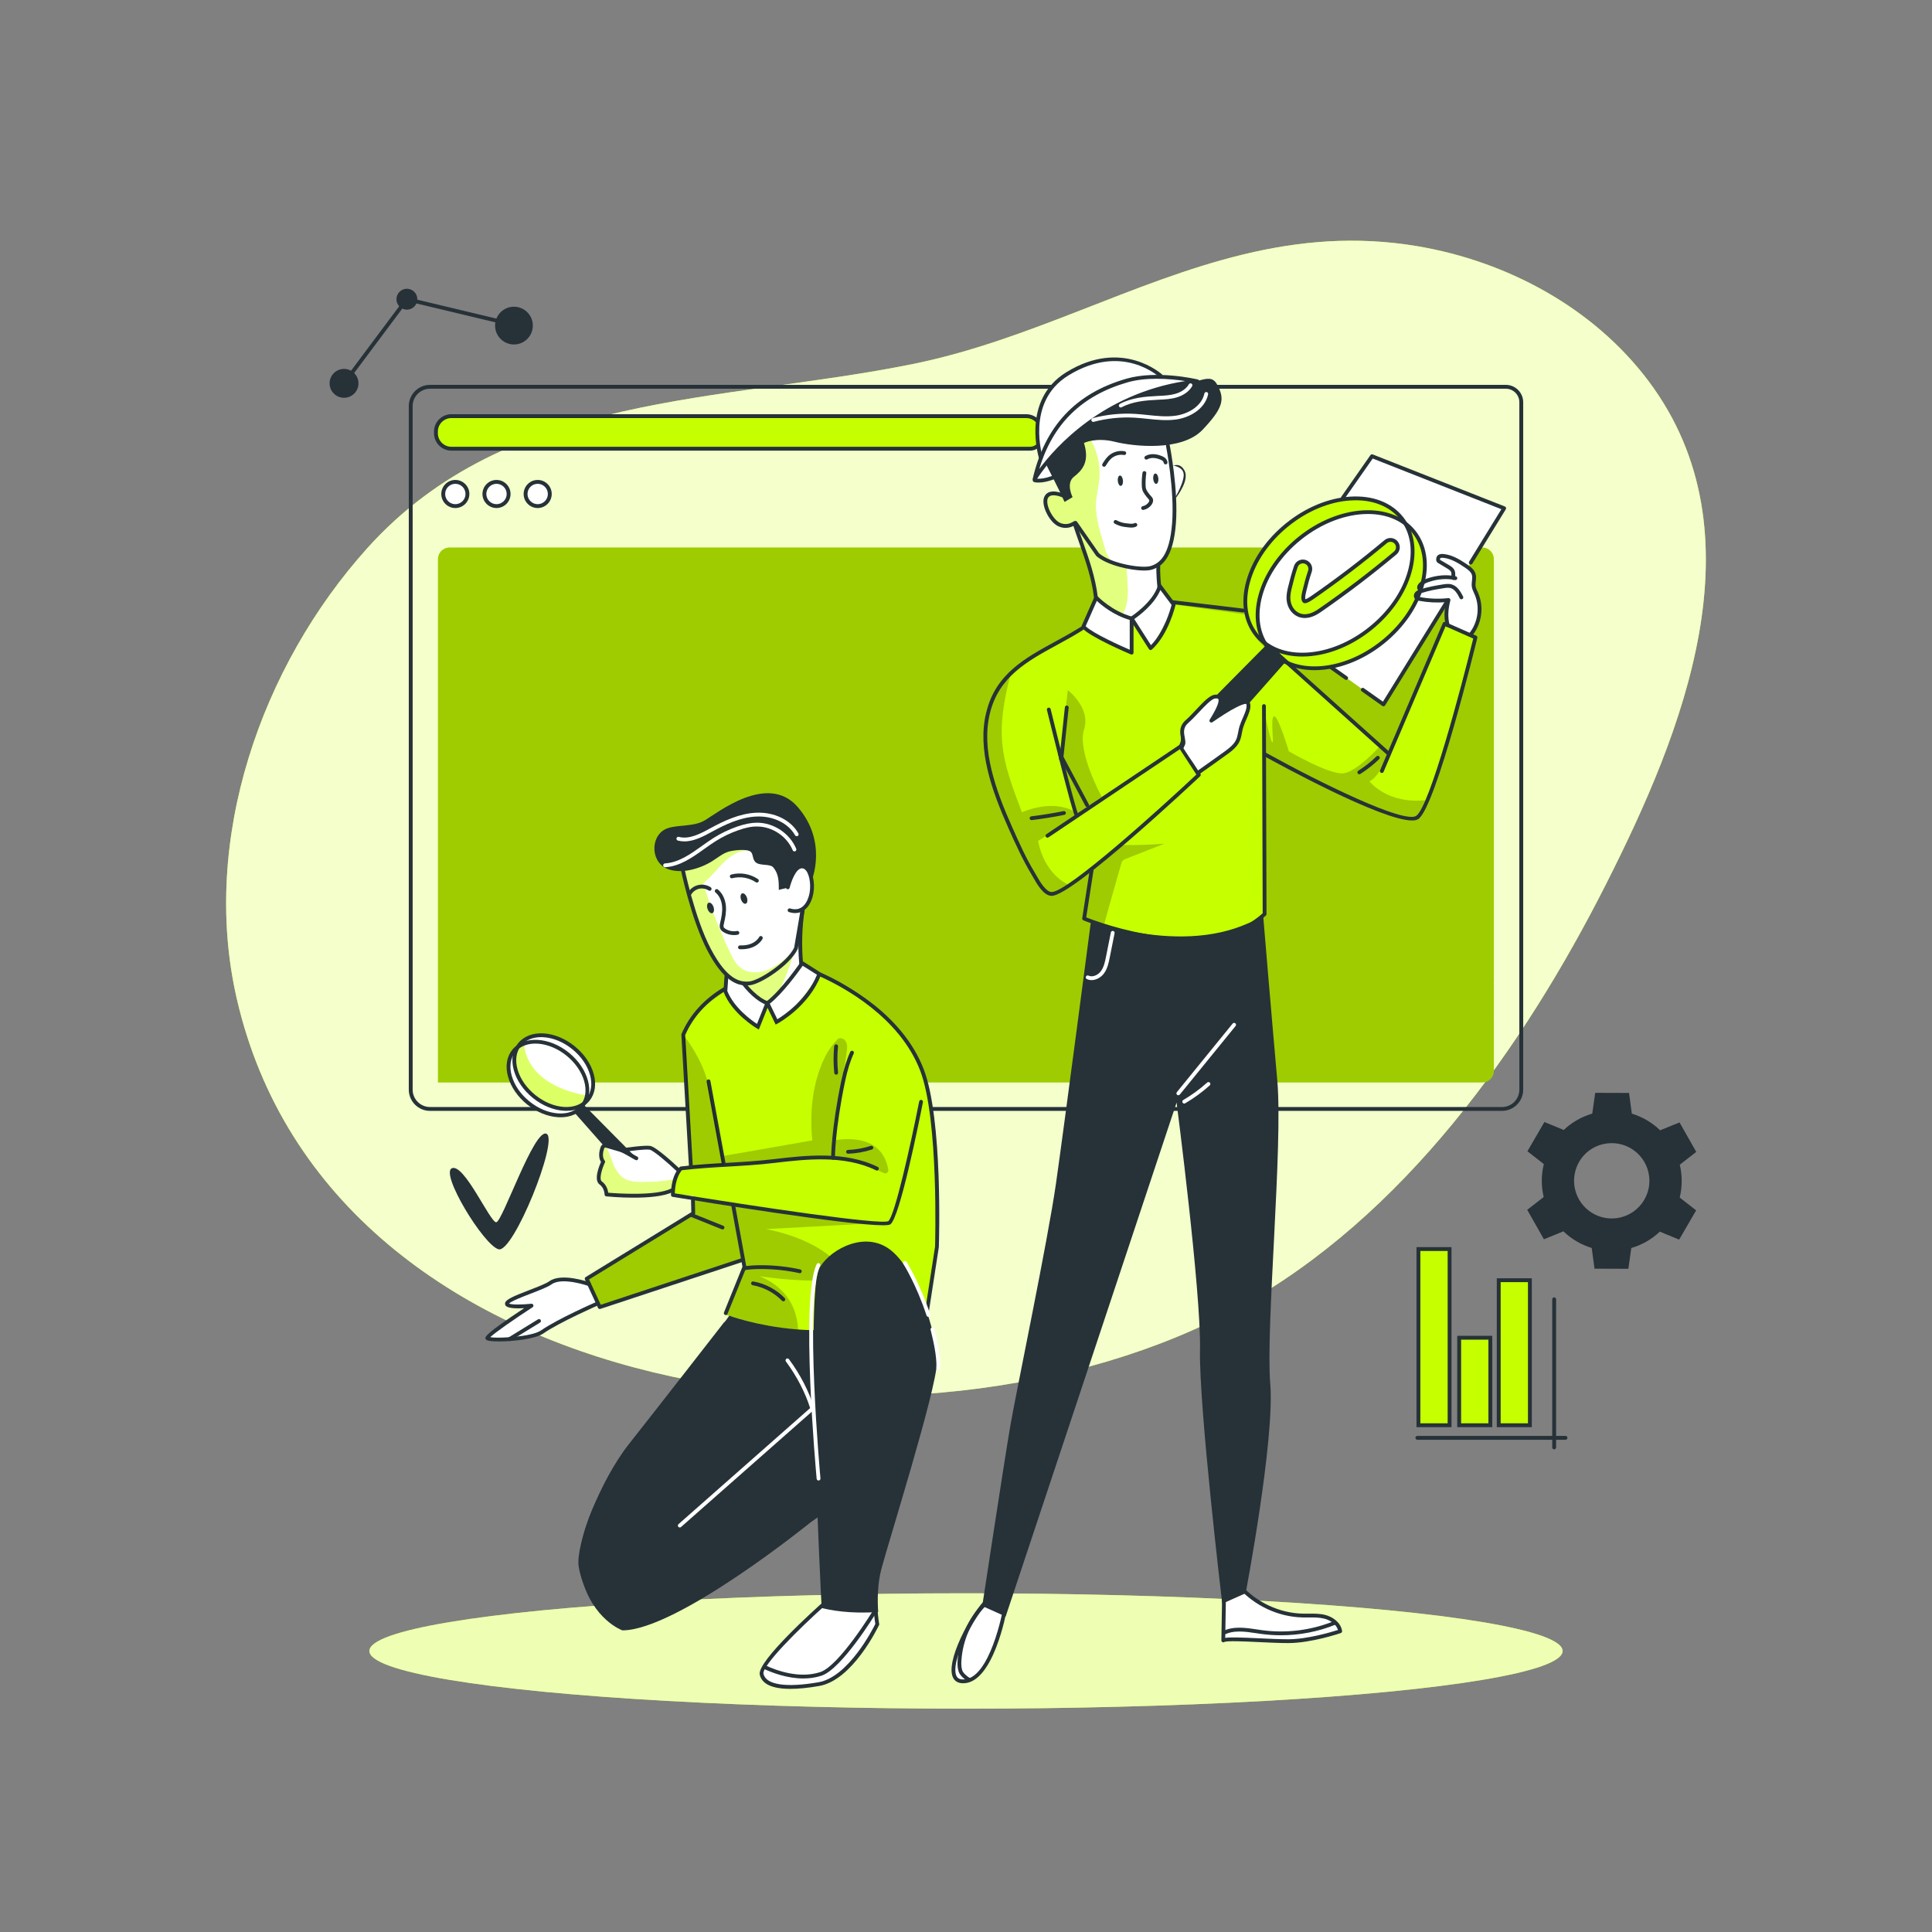 <svg xmlns="http://www.w3.org/2000/svg" xmlns:xlink="http://www.w3.org/1999/xlink" x="0px" y="0px" viewBox="0 0 500 500" style="enable-background:new 0 0 500 500;" xml:space="preserve"><rect x="0" y="0" width="500" height="500" fill="#808080" stroke="none"/><g id="Background_Simple_1_">	<g id="Background_Simple">		<path style="fill:#C6FF00;" d="M321.902,65.816c-28.785,6.933-55.243,22.208-85.606,28.382   c-49.219,10.008-104.716,7.065-141.223,47.647c-27.57,30.648-43.159,75.522-33.842,116.41   c24.236,106.357,176.99,125.338,259.245,80.144c42.672-23.446,73.614-67.003,95.149-109.568   c19.776-39.089,40.78-90.537,11.011-130.211c-14.202-18.928-36.519-30.981-59.854-34.909   C350.767,61.015,336.054,62.408,321.902,65.816z"></path>		<path style="opacity:0.8;fill:#FFFFFF;" d="M321.902,65.816c-28.785,6.933-55.243,22.208-85.606,28.382   c-49.219,10.008-104.716,7.065-141.223,47.647c-27.57,30.648-43.159,75.522-33.842,116.41   c24.236,106.357,176.99,125.338,259.245,80.144c42.672-23.446,73.614-67.003,95.149-109.568   c19.776-39.089,40.78-90.537,11.011-130.211c-14.202-18.928-36.519-30.981-59.854-34.909   C350.767,61.015,336.054,62.408,321.902,65.816z"></path>	</g></g><g id="Graphics_1_">	<g id="Graphics">		<g>			<g>				<rect x="367.085" y="323.251" style="fill:#C6FF00;" width="8.065" height="45.599"></rect>				<path style="fill:#263238;" d="M375.65,369.35h-9.065v-46.6h9.065V369.35z M367.585,368.35h7.065v-44.6h-7.065V368.35z"></path>			</g>			<g>				<rect x="377.632" y="346.206" style="fill:#C6FF00;" width="8.065" height="22.645"></rect>				<path style="fill:#263238;" d="M386.197,369.35h-9.065v-23.645h9.065V369.35z M378.132,368.35h7.065v-21.645h-7.065V368.35z"></path>			</g>			<g>				<rect x="387.868" y="331.316" style="fill:#C6FF00;" width="8.065" height="37.534"></rect>				<path style="fill:#263238;" d="M396.434,369.35h-9.065v-38.534h9.065V369.35z M388.368,368.35h7.065v-36.534h-7.065V368.35z"></path>			</g>			<g>				<path style="fill:#263238;" d="M405.151,372.609h-38.337c-0.276,0-0.5-0.224-0.5-0.5c0-0.276,0.224-0.5,0.5-0.5h38.337     c0.276,0,0.5,0.224,0.5,0.5C405.651,372.385,405.427,372.609,405.151,372.609z"></path>			</g>			<g>				<path style="fill:#263238;" d="M402.219,375.089c-0.276,0-0.5-0.224-0.5-0.5v-38.337c0-0.276,0.224-0.5,0.5-0.5     c0.276,0,0.5,0.224,0.5,0.5v38.337C402.719,374.866,402.495,375.089,402.219,375.089z"></path>			</g>		</g>		<g>			<path style="fill:#263238;" d="M108.006,77.434c0,1.493-1.211,2.704-2.704,2.704c-1.493,0-2.704-1.211-2.704-2.704    c0-1.493,1.211-2.704,2.704-2.704C106.795,74.73,108.006,75.94,108.006,77.434z"></path>			<path style="fill:#263238;" d="M137.898,84.263c0,2.699-2.188,4.886-4.886,4.886s-4.886-2.188-4.886-4.886    c0-2.699,2.188-4.886,4.886-4.886S137.898,81.564,137.898,84.263z"></path>			<path style="fill:#263238;" d="M92.772,99.209c0,2.064-1.673,3.737-3.737,3.737c-2.064,0-3.737-1.673-3.737-3.737    c0-2.064,1.673-3.737,3.737-3.737C91.099,95.473,92.772,97.146,92.772,99.209z"></path>			<g>				<polygon style="fill:#263238;" points="89.436,99.509 88.635,98.91 105.098,76.871 133.99,83.777 133.758,84.749      105.505,77.997     "></polygon>			</g>		</g>		<g>			<path style="fill:#263238;" d="M399.014,305.539c-0.002,1.431,0.164,2.857,0.494,4.249l-4.265,3.314l4.322,7.625l5.045-2.06    c2.066,1.996,4.577,3.472,7.326,4.306l0.724,5.361l8.756,0.027l0.764-5.379c2.763-0.799,5.292-2.252,7.375-4.236l5.009,2.065    l4.397-7.57l-4.25-3.313c0.678-2.793,0.682-5.707,0.013-8.502l4.265-3.314l-4.329-7.631l-5.021,2.034    c-2.066-1.996-4.577-3.472-7.326-4.306l-0.718-5.355l-8.756-0.027l-0.764,5.379c-2.763,0.801-5.294,2.251-7.381,4.229    l-5.002-2.059l-4.397,7.57l4.244,3.32C399.195,302.665,399.019,304.099,399.014,305.539z M414.914,296.095    c5.245-1.216,10.482,2.049,11.699,7.293c1.217,5.245-2.049,10.482-7.293,11.699c-5.245,1.216-10.482-2.049-11.699-7.294    c-0.34-1.467-0.336-2.993,0.012-4.458C408.468,299.724,411.298,296.91,414.914,296.095z"></path>			<path style="fill:#FFFFFF;" d="M364.326,258.696c-0.005,0.808,0.085,1.613,0.268,2.4l-2.412,1.861l2.455,4.271l2.834-1.15    c1.17,1.122,2.59,1.949,4.143,2.412l0.401,3.017l4.929,0.013l0.424-3.012c1.555-0.457,2.979-1.275,4.156-2.388l2.818,1.161    l2.48-4.264l-2.4-1.874c0.378-1.573,0.383-3.213,0.013-4.789l2.412-1.861l-2.455-4.271l-2.823,1.138    c-1.17-1.122-2.59-1.949-4.143-2.412l-0.401-3.017l-4.929-0.013l-0.429,3.018c-1.553,0.453-2.976,1.27-4.151,2.382l-2.818-1.161    l-2.48,4.264l2.399,1.873C364.424,257.081,364.326,257.887,364.326,258.696z M373.487,253.313c2.972-0.58,5.851,1.36,6.43,4.332    c0.579,2.972-1.36,5.851-4.332,6.43c-2.972,0.58-5.851-1.36-6.431-4.332c-0.138-0.707-0.135-1.434,0.008-2.14    C369.607,255.431,371.312,253.739,373.487,253.313z"></path>		</g>		<g>			<path style="fill:#C6FF00;" d="M124.97,200.085c0.378,0.934,0.864,1.82,1.448,2.64l-1.903,3.291l4.838,3.827l2.744-2.68    c1.876,0.755,3.904,1.052,5.918,0.868l1.892,3.304l5.717-2.302l-0.926-3.71c1.59-1.253,2.855-2.87,3.687-4.715l3.813,0.02    l0.862-6.101l-3.649-1.035c-0.298-2.001-1.067-3.902-2.244-5.548l1.903-3.291l-4.844-3.829l-2.736,2.656    c-1.876-0.754-3.904-1.052-5.918-0.868l-1.886-3.302l-5.717,2.301l0.927,3.71c-1.589,1.254-2.856,2.87-3.693,4.713l-3.807-0.018    l-0.863,6.101l3.647,1.041C124.327,198.163,124.592,199.145,124.97,200.085z M132.837,189.715    c3.098-2.182,7.378-1.44,9.561,1.658c2.182,3.098,1.44,7.378-1.658,9.561c-3.098,2.182-7.378,1.44-9.561-1.657    c-0.61-0.867-1.012-1.863-1.173-2.91C129.595,193.789,130.695,191.204,132.837,189.715z"></path>			<path style="fill:#C6FF00;" d="M129.077,172.824c0.153,0.383,0.35,0.746,0.587,1.082l-0.782,1.342l1.979,1.547l1.118-1.087    c0.768,0.305,1.598,0.424,2.42,0.344l0.768,1.348l2.331-0.94l-0.378-1.504c0.647-0.514,1.163-1.174,1.505-1.926l1.554,0.008    l0.353-2.49l-1.493-0.425c-0.123-0.816-0.436-1.592-0.913-2.265l0.782-1.342l-1.979-1.547l-1.115,1.079    c-0.768-0.306-1.598-0.424-2.42-0.344l-0.768-1.348l-2.331,0.94l0.376,1.508c-0.647,0.512-1.162,1.171-1.504,1.922l-1.554-0.008    l-0.353,2.49l1.493,0.425C128.813,172.042,128.922,172.442,129.077,172.824z M132.372,168.523    c1.293-0.844,3.025-0.48,3.869,0.812c0.844,1.293,0.48,3.025-0.812,3.869c-1.293,0.844-3.025,0.48-3.869-0.812    c-0.201-0.308-0.339-0.652-0.407-1.013C130.945,170.268,131.426,169.142,132.372,168.523z"></path>		</g>	</g></g><g id="Window">	<g id="Screen">		<g>			<path style="fill:#C6FF00;" d="M383.607,280.141H113.341V144.693c0-1.657,1.343-3,3-3h267.266c1.657,0,3,1.343,3,3v132.448    C386.607,278.798,385.263,280.141,383.607,280.141z"></path>			<path style="opacity:0.2;" d="M383.607,280.141H113.341V144.693c0-1.657,1.343-3,3-3h267.266c1.657,0,3,1.343,3,3v132.448    C386.607,278.798,385.263,280.141,383.607,280.141z"></path>		</g>		<g>			<path style="fill:#263238;" d="M388.706,287.496H111.294c-3.033,0-5.5-2.467-5.5-5.5V105.101c0-3.033,2.467-5.5,5.5-5.5h278.411    c2.481,0,4.5,2.019,4.5,4.5v177.896C394.206,285.03,391.738,287.496,388.706,287.496z M111.294,100.601    c-2.481,0-4.5,2.019-4.5,4.5v176.896c0,2.481,2.019,4.5,4.5,4.5h277.411c2.481,0,4.5-2.019,4.5-4.5V104.101    c0-1.93-1.57-3.5-3.5-3.5H111.294z"></path>		</g>		<g>			<path style="fill:#C6FF00;" d="M266.573,116.124H116.82c-2.209,0-4-1.791-4-4v-0.428c0-2.209,1.791-4,4-4h148.754    c2.209,0,4,1.791,4,4v1.428C269.573,114.781,268.23,116.124,266.573,116.124z"></path>			<path style="fill:#263238;" d="M266.574,116.624H116.82c-2.481,0-4.5-2.019-4.5-4.5v-0.428c0-2.481,2.019-4.5,4.5-4.5h148.754    c2.482,0,4.5,2.019,4.5,4.5v1.428C270.074,115.054,268.503,116.624,266.574,116.624z M116.82,108.197c-1.93,0-3.5,1.57-3.5,3.5    v0.428c0,1.93,1.57,3.5,3.5,3.5h149.754c1.379,0,2.5-1.122,2.5-2.5v-1.428c0-1.93-1.57-3.5-3.5-3.5H116.82z"></path>		</g>		<g>			<g>				<path style="fill:#FFFFFF;" d="M120.973,127.843c0,1.731-1.403,3.134-3.134,3.134c-1.731,0-3.134-1.403-3.134-3.134     c0-1.731,1.403-3.134,3.134-3.134C119.57,124.709,120.973,126.112,120.973,127.843z"></path>				<path style="fill:#263238;" d="M117.839,131.478c-2.004,0-3.634-1.63-3.634-3.635c0-2.004,1.63-3.634,3.634-3.634     s3.634,1.63,3.634,3.634C121.473,129.848,119.843,131.478,117.839,131.478z M117.839,125.209c-1.453,0-2.634,1.182-2.634,2.634     c0,1.453,1.182,2.635,2.634,2.635c1.453,0,2.634-1.182,2.634-2.635C120.473,126.39,119.291,125.209,117.839,125.209z"></path>			</g>			<g>				<circle style="fill:#FFFFFF;" cx="128.496" cy="127.843" r="3.134"></circle>				<path style="fill:#263238;" d="M128.496,131.478c-2.004,0-3.634-1.63-3.634-3.635c0-2.004,1.63-3.634,3.634-3.634     c2.004,0,3.634,1.63,3.634,3.634C132.13,129.848,130.499,131.478,128.496,131.478z M128.496,125.209     c-1.453,0-2.634,1.182-2.634,2.634c0,1.453,1.182,2.635,2.634,2.635c1.453,0,2.634-1.182,2.634-2.635     C131.13,126.39,129.948,125.209,128.496,125.209z"></path>			</g>			<g>				<path style="fill:#FFFFFF;" d="M142.287,127.843c0,1.731-1.403,3.134-3.134,3.134c-1.731,0-3.134-1.403-3.134-3.134     c0-1.731,1.403-3.134,3.134-3.134C140.883,124.709,142.287,126.112,142.287,127.843z"></path>				<path style="fill:#263238;" d="M139.152,131.478c-2.004,0-3.634-1.63-3.634-3.635c0-2.004,1.63-3.634,3.634-3.634     c2.004,0,3.634,1.63,3.634,3.634C142.787,129.848,141.156,131.478,139.152,131.478z M139.152,125.209     c-1.453,0-2.634,1.182-2.634,2.634c0,1.453,1.182,2.635,2.634,2.635c1.453,0,2.634-1.182,2.634-2.635     C141.787,126.39,140.605,125.209,139.152,125.209z"></path>			</g>		</g>	</g></g><g id="Floor_1_">	<g>		<ellipse style="fill:#C6FF00;" cx="250" cy="427.273" rx="154.404" ry="14.932"></ellipse>		<ellipse style="opacity:0.7;fill:#FFFFFF;" cx="250" cy="427.273" rx="154.404" ry="14.932"></ellipse>	</g></g><g id="Character_2_1_">	<g id="Character_2">		<g>			<path style="fill:#FFFFFF;" d="M255.171,414.606c0,0-6.686,8.088-7.872,14.45c-1.186,6.362,0.863,6.039,2.48,6.147    c1.618,0.108,6.039-5.176,7.117-7.225c1.078-2.049,3.559-14.127,3.559-14.127L255.171,414.606z"></path>			<path style="fill:#FFFFFF;" d="M317.202,413.376l3.601-2.342c0,0,5.753,4.985,10.429,6.409c4.677,1.423,13.93-0.915,15.607,4.728    c0,0-8.446,2.943-13.45,2.564c-5.004-0.378-16.807-0.191-16.807-0.191L317.202,413.376z"></path>			<path style="fill:#263238;" d="M282.383,238.079c0,0-6.969,53.326-9.09,68.173c-2.121,14.846-10.302,53.932-11.817,62.719    c-1.515,8.787-7.272,46.66-7.272,46.66l6.06,2.727l44.236-133.012c0,0,6.363,49.084,6.06,63.931    c-0.303,14.846,5.757,65.749,5.757,65.749l6.052-2.701c0,0,7.583-39.717,6.371-54.261c-1.212-14.543,3.333-61.507,1.818-78.474    c-1.515-16.967-3.636-42.419-3.636-42.419S310.561,247.169,282.383,238.079z"></path>			<g>				<path style="fill:#263238;" d="M249.293,435.626c-0.158,0-0.318-0.007-0.479-0.022c-1.251-0.119-2.082-0.839-2.402-2.08     c-1.316-5.094,6.173-18.064,9.54-20.368c0.224-0.151,0.531-0.095,0.686,0.129c0.153,0.225,0.095,0.532-0.129,0.686     c-3.049,2.086-10.316,14.758-9.142,19.306c0.217,0.837,0.706,1.264,1.539,1.343c0.13,0.013,0.259,0.018,0.387,0.018     c6.962,0.002,10.27-18.087,10.303-18.273c0.047-0.269,0.3-0.443,0.573-0.399c0.268,0.048,0.447,0.304,0.399,0.572     C260.425,417.334,257.075,435.626,249.293,435.626z"></path>			</g>			<g>				<path style="fill:#FFFFFF;" d="M304.951,283.451c-0.11,0-0.22-0.037-0.311-0.111c-0.211-0.172-0.244-0.483-0.071-0.694     l14.439-17.748c0.172-0.212,0.484-0.242,0.694-0.071c0.211,0.172,0.244,0.483,0.071,0.694l-14.439,17.748     C305.236,283.389,305.093,283.451,304.951,283.451z"></path>			</g>			<g>				<path style="fill:#FFFFFF;" d="M306.479,285.599c-0.169,0-0.333-0.087-0.426-0.244c-0.138-0.235-0.059-0.538,0.176-0.676     c2.207-1.294,4.291-2.814,6.192-4.518c0.202-0.182,0.514-0.167,0.697,0.038c0.182,0.203,0.165,0.516-0.038,0.697     c-1.952,1.748-4.088,3.308-6.352,4.636C306.651,285.576,306.564,285.599,306.479,285.599z"></path>			</g>			<g>				<path style="fill:#263238;" d="M333.39,425.228c-2.206,0-4.937-0.128-7.579-0.253c-3.716-0.176-8.341-0.392-8.955-0.02     c-0.154,0.094-0.356,0.102-0.51,0.011c-0.156-0.089-0.259-0.251-0.256-0.431l0.261-15.398c0.005-0.272,0.195-0.516,0.502-0.485     c0.272,0.005,0.49,0.229,0.485,0.502l-0.25,14.731c1.311-0.212,4.018-0.12,8.769,0.104c2.63,0.123,5.35,0.251,7.533,0.251     c4.965,0,11.216-1.875,12.873-2.403c-0.446-1.523-2.049-2.562-3.541-2.935c-1.311-0.328-2.66-0.313-4.084-0.304     c-0.534,0.005-1.067,0.009-1.597-0.004c-6.2-0.161-12.361-3.023-16.483-7.656c-0.18-0.203-0.163-0.516,0.042-0.697     c0.201-0.18,0.514-0.163,0.697,0.041c3.943,4.432,9.838,7.171,15.77,7.325c0.519,0.013,1.04,0.01,1.563,0.004     c1.424-0.011,2.901-0.025,4.332,0.332c1.94,0.486,4.042,1.958,4.366,4.152c0.036,0.236-0.103,0.463-0.329,0.54     C346.687,422.743,339.302,425.228,333.39,425.228z"></path>			</g>			<g>				<path style="fill:#FFFFFF;" d="M282.503,253.652c-0.412,0-0.828-0.083-1.227-0.27c-0.247-0.116-0.354-0.41-0.238-0.656     c0.116-0.248,0.411-0.354,0.656-0.238c1.085,0.509,2.47-0.163,3.183-1.104c0.82-1.079,1.109-2.535,1.365-3.819l1.244-6.247     c0.053-0.269,0.318-0.441,0.58-0.388c0.267,0.053,0.44,0.313,0.388,0.58l-1.244,6.247c-0.276,1.389-0.589,2.963-1.546,4.222     C284.961,252.907,283.742,253.652,282.503,253.652z"></path>			</g>			<g>				<path style="fill:#263238;" d="M331.505,423.207c-1.656,0-3.314-0.11-4.962-0.331c-0.467-0.062-0.94-0.132-1.415-0.203     c-2.938-0.437-5.977-0.891-8.443,0.481l-0.48-0.862c2.754-1.534,5.964-1.057,9.068-0.596c0.47,0.07,0.938,0.14,1.4,0.202     c6.278,0.837,12.699,0.025,18.569-2.355l0.37,0.914C341.128,422.278,336.326,423.207,331.505,423.207z"></path>			</g>			<g>				<path style="fill:#263238;" d="M250.699,435.209c-0.856-0.402-2.285-1.531-2.632-2.674c-0.312-1.026-0.291-2.09-0.229-2.995     c0.362-5.341,2.7-10.619,6.413-14.478l0.711,0.684c-3.555,3.694-5.792,8.746-6.139,13.861c-0.056,0.815-0.077,1.768,0.189,2.641     c0.215,0.708,1.309,1.694,2.108,2.069L250.699,435.209z"></path>			</g>		</g>		<g>			<polygon style="fill:#FFFFFF;" points="358.044,182.298 389.285,131.54 355.076,118.063 326.873,159.94    "></polygon>			<path style="fill:#FFFFFF;" d="M380.232,164.442c0,0,2.682-3.43,2.744-6.861c0.062-3.43-2.173-3.848-1.585-5.853    s0.096-3.147-1.997-5.258c-2.094-2.111-6.833-3.358-7.145-2.236c-0.312,1.123,4.241,2.931,3.805,4.865    c0,0-8.108,0.312-8.482,2.37l-0.125,1.434c0,0-1.622,0.749-1.247,1.622c0.374,0.873,8.675,0.756,8.675,0.756    s-1.378,5.419,0.431,7.04L380.232,164.442z"></path>			<path style="fill:#FFFFFF;" d="M364.539,135.969c8.582,11.308,0.771,25.55-10.803,32.915    c-11.574,7.365-22.794,4.076-28.607-5.058c-5.813-9.135-1.142-22.511,10.433-29.876    C347.136,126.585,357.993,127.344,364.539,135.969z"></path>			<path style="fill:#C6FF00;" d="M373.849,161.445l-14.422,33.055l-26.256-22.765c0,0-9.57-4.703-10.789-12.699l-18.64-2.592    c0,0-2.237,8.85-6.066,10.77l-4.175-7.314l-0.634,9.003c0,0-9.617-3.907-12.324-6.191c0,0-21.491,9.714-24.966,20.33    c-3.484,10.616,8.005,36.186,8.005,36.186s4.348,11.134,7.995,11.835c3.657,0.691,10.971-6.105,10.971-6.105l-1.977,12.766    c0,0,28.114,11.144,46.706-1.152l-0.249-41.494c0,0,23.708,11.969,30.84,14.58c7.141,2.611,9.742,1.564,9.742,1.564    s12.18-32.011,14.273-46.793L373.849,161.445z M278.84,210.961l-3.634-13.651l6.187,11.588L278.84,210.961z"></path>			<path style="fill:#C6FF00;" d="M329.535,167.932c0,0,14.524,5.999,28.416-8.841c13.892-14.84,5.041-24.116,5.041-24.116    s12.325,8.487,1.747,23.484c-10.577,14.997-22.259,15.155-28.89,14.05C329.219,171.404,329.535,167.932,329.535,167.932z"></path>			<path style="opacity:0.2;" d="M290.128,218.334c-0.235-0.026,0.008,0.353,0.245,0.357c3.667,0.062,7.338-0.056,10.993-0.356    c-3.319,1.302-6.638,2.605-9.956,3.907c-0.315,0.124-0.642,0.255-0.865,0.508c-0.211,0.239-0.305,0.556-0.392,0.863    c-1.498,5.269-4.59,15.949-4.448,15.996l-5.135-1.887l1.98-12.766L290.128,218.334z"></path>			<path style="opacity:0.2;" d="M274.49,194.903l1.857-16.29c0,0,6.026,4.565,4.2,10.226c-1.826,5.661,4.565,17.348,4.565,17.348    l-3.719,2.712l-7.42-15.312L274.49,194.903z"></path>			<path style="opacity:0.2;" d="M327.163,183.873c0,0,1.508,7.654,2.087,8.234c0.58,0.58-0.58-6.378,0.464-6.726    s3.827,9.046,3.827,9.046s10.669,6.262,14.264,5.682c3.595-0.58,9.278-6.958,9.278-6.958l2.184,1.958    c0,0-2.184,5.928-4.851,7.087c0,0,4.523,6.03,14.728,4.871c0,0-0.723,5.476-4.755,4.639    c-9.494-1.972-37.361-16.628-37.361-16.628L327.163,183.873z"></path>			<path style="opacity:0.2;" d="M261.836,173.341c-4.528,16.832-2.779,22.675,2.635,36.89c0,0,7.431-3.506,13.467-0.287    l0.573,1.576l-9.834,6.088c0,0,1.006,7.847,7.646,11.268c0,0-2.651,2.563-4.746,2.187c-2.095-0.376-10.345-18.284-12.156-21.906    C257.611,205.535,248.959,187.426,261.836,173.341z"></path>			<path style="fill:#C6FF00;" d="M326.782,166.254c0,0-6.009-5.393-4.314-14.33c1.695-8.937,10.478-17.566,17.565-20.493    c7.088-2.928,18.952-4.16,22.958,3.544c0,0-8.32-6.317-22.958,1.695C325.395,144.682,324.625,159.936,326.782,166.254z"></path>			<g>				<g>					<path style="fill:#263238;" d="M359.372,195.536c-0.118,0-0.235-0.041-0.33-0.126l-31.164-27.956      c-0.202-0.182-0.22-0.494-0.038-0.697c0.183-0.203,0.494-0.219,0.697-0.038l31.164,27.956c0.202,0.182,0.22,0.493,0.038,0.697      C359.642,195.481,359.507,195.536,359.372,195.536z"></path>				</g>				<g>					<path style="fill:#263238;" d="M365.419,212.335c-7.967,0.001-34.989-14.841-38.298-16.675      c-0.239-0.132-0.325-0.433-0.193-0.671c0.133-0.239,0.435-0.323,0.671-0.193c13.945,7.73,35.808,18.472,38.914,16.347      c3.501-2.394,11.742-33.546,14.758-45.889l-7.164-3.16l-16.037,37.653c-0.107,0.25-0.396,0.368-0.648,0.26      c-0.251-0.107-0.367-0.396-0.26-0.648l16.233-38.112c0.052-0.121,0.149-0.217,0.273-0.265c0.121-0.048,0.259-0.046,0.381,0.007      l7.999,3.529c0.219,0.096,0.336,0.336,0.28,0.568c-0.434,1.785-10.683,43.744-15.258,46.873      C366.693,212.216,366.131,212.335,365.419,212.335z"></path>				</g>			</g>			<g>				<g>					<path style="fill:#263238;" d="M307.137,243.697c-13.453,0-26.557-5.432-26.76-5.518c-0.208-0.089-0.331-0.306-0.296-0.53      l1.977-12.768c0.042-0.27,0.298-0.451,0.563-0.412c0.27,0.041,0.454,0.294,0.413,0.563l-1.917,12.382      c3.477,1.379,31.418,11.857,45.665-1.062l-0.163-53.625c-0.001-0.272,0.22-0.494,0.492-0.495c0.001,0,0.002,0,0.002,0      c0.272,0,0.492,0.22,0.493,0.492l0.164,53.843c0,0.139-0.057,0.271-0.158,0.364      C322.085,242.044,314.557,243.697,307.137,243.697z"></path>				</g>				<g>					<path style="fill:#263238;" d="M321.724,158.505c-0.02,0-0.039-0.001-0.06-0.003l-18.386-2.194      c-0.27-0.032-0.464-0.278-0.431-0.548c0.033-0.271,0.285-0.462,0.548-0.432l18.386,2.195c0.27,0.032,0.464,0.278,0.431,0.548      C322.183,158.321,321.97,158.505,321.724,158.505z"></path>				</g>				<g>					<path style="fill:#263238;" d="M272.173,231.844c-2.058,0.001-3.746-2.953-4.757-4.724c-0.142-0.247-0.268-0.468-0.378-0.65      c-2.305-3.844-4.144-7.863-5.98-11.985c-4.435-9.956-8.208-20.506-5.806-30.199c2.439-9.84,9.917-13.921,17.836-18.242      c2.182-1.191,4.438-2.422,6.596-3.787c0.228-0.146,0.534-0.079,0.681,0.153c0.146,0.23,0.077,0.535-0.153,0.68      c-2.186,1.383-4.455,2.621-6.651,3.82c-7.723,4.214-15.016,8.195-17.351,17.613c-2.331,9.404,1.386,19.765,5.75,29.561      c1.823,4.093,3.648,8.082,5.923,11.878c0.113,0.186,0.243,0.413,0.389,0.669c0.845,1.48,2.415,4.227,3.899,4.227      c0.01,0,0.018,0,0.028,0c4.247-0.098,28.157-21.707,37.42-30.405l-4.277-6.558l-33.99,22.807      c-0.223,0.151-0.531,0.094-0.684-0.135c-0.152-0.226-0.092-0.533,0.135-0.684l34.396-23.081c0.108-0.075,0.239-0.102,0.37-0.08      c0.129,0.024,0.244,0.098,0.317,0.207l0.086,0.125l4.7,7.208c0.13,0.2,0.098,0.465-0.075,0.628      c-1.338,1.259-32.826,30.827-38.374,30.955C272.206,231.844,272.189,231.844,272.173,231.844z"></path>				</g>			</g>			<g>				<path style="fill:#263238;" d="M304.05,128.887c-0.105,0-0.211-0.034-0.302-0.103c-0.215-0.166-0.255-0.476-0.09-0.692     c0.853-1.106,2.876-4.318,2.015-5.867c-0.293-0.528-0.628-0.827-0.996-0.887c-0.585-0.099-1.135,0.401-1.141,0.407     c-0.201,0.183-0.511,0.17-0.696-0.03c-0.184-0.2-0.172-0.51,0.027-0.694c0.037-0.034,0.905-0.826,1.959-0.657     c0.684,0.108,1.26,0.574,1.71,1.383c1.327,2.391-1.742,6.49-2.097,6.949C304.344,128.821,304.198,128.887,304.05,128.887z"></path>			</g>			<g>				<g>					<path style="fill:#263238;" d="M337.004,169.909c-5.145,0-9.439-1.834-12.194-5.237c-2.993-3.699-3.794-8.791-2.254-14.339      c1.523-5.488,5.162-10.777,10.247-14.892c5.085-4.115,11.016-6.572,16.701-6.917c5.75-0.349,10.56,1.497,13.554,5.196      c2.993,3.699,3.794,8.792,2.255,14.339c-1.523,5.488-5.162,10.777-10.247,14.892c-5.085,4.115-11.016,6.572-16.701,6.917      C337.905,169.896,337.451,169.909,337.004,169.909z M350.861,129.471c-0.426,0-0.859,0.013-1.297,0.039      c-5.482,0.333-11.214,2.712-16.14,6.699c-4.927,3.987-8.448,9.097-9.917,14.388c-1.452,5.232-0.716,10.01,2.071,13.455      c2.787,3.444,7.313,5.158,12.728,4.831c5.482-0.333,11.214-2.712,16.14-6.699c4.927-3.987,8.448-9.096,9.916-14.388      c1.451-5.232,0.716-10.01-2.071-13.455C359.729,131.176,355.703,129.471,350.861,129.471z"></path>				</g>				<g>					<path style="fill:#263238;" d="M340.206,173.438c-4.97,0-9.383-1.72-12.216-5.22c-2.993-3.699-3.794-8.791-2.255-14.339      c1.523-5.488,5.162-10.777,10.247-14.892c10.545-8.533,24.116-9.306,30.256-1.721c2.993,3.699,3.794,8.792,2.254,14.339      c-1.523,5.488-5.162,10.777-10.247,14.892C352.566,171.093,346.007,173.438,340.206,173.438z M354.025,133.018      c-5.574,0-11.915,2.28-17.422,6.736c-4.927,3.987-8.449,9.097-9.916,14.389c-1.451,5.232-0.716,10.01,2.071,13.455      c5.795,7.16,18.744,6.324,28.867-1.867c4.927-3.987,8.448-9.097,9.917-14.389c1.451-5.232,0.716-10.01-2.071-13.455      C362.828,134.621,358.696,133.018,354.025,133.018z"></path>				</g>				<path style="fill:#263238;" d="M332.518,171.504l-10.309,11.672l-0.038,0.048l-13.342,15.118l-2.405-5.606l-1.069,0.557     c0.01-0.048-0.405,0.147-0.396,0.099c0.342-0.868,0.769-1.5,0.664-2.393c0.672-0.194,0.046-0.893,0.007-1.133l-0.007-1.256     l7.746-7.181l0.441-0.461l13.774-13.918c0.009,0,0.067,0,0.163,0.01c0.153,0.019,0.403,0.048,0.729,0.154     c0.451,0.125,1.037,0.374,1.641,0.845c0.787,0.605,1.622,1.564,2.265,3.11C332.432,171.274,332.47,171.389,332.518,171.504z"></path>			</g>			<g>				<g>					<path style="fill:#C6FF00;" d="M337.683,159.452c-0.55,0-1.121-0.105-1.693-0.368c-1.35-0.622-2.309-2.038-2.503-3.697      c-0.15-1.268,0.139-2.468,0.35-3.344c0.391-1.624,0.878-3.539,1.534-5.444c0.344-1.003,1.434-1.538,2.44-1.191      c1.003,0.344,1.536,1.437,1.191,2.439c-0.603,1.753-1.062,3.559-1.432,5.094c-0.192,0.798-0.334,1.451-0.269,1.996      c0.046,0.394,0.227,0.627,0.295,0.658c0.063,0.029,0.471,0.134,1.88-0.841c6.573-4.545,13.013-9.452,19.142-14.584      c0.814-0.681,2.024-0.573,2.704,0.239c0.68,0.813,0.574,2.024-0.239,2.704c-6.219,5.207-12.754,10.187-19.424,14.799      C340.976,158.386,339.433,159.452,337.683,159.452z"></path>					<path style="fill:#263238;" d="M337.683,159.946c-0.663,0-1.302-0.139-1.899-0.413c-1.506-0.694-2.573-2.26-2.787-4.088      c-0.16-1.351,0.14-2.598,0.358-3.508c0.397-1.645,0.889-3.577,1.55-5.497c0.209-0.61,0.644-1.103,1.223-1.385      c0.578-0.282,1.234-0.323,1.844-0.112c0.609,0.209,1.101,0.644,1.384,1.223c0.282,0.579,0.323,1.234,0.113,1.844      c-0.596,1.733-1.052,3.525-1.419,5.049c-0.18,0.749-0.314,1.359-0.259,1.822c0.011,0.088,0.031,0.16,0.051,0.215      c0.189-0.054,0.599-0.222,1.355-0.745c6.564-4.54,12.993-9.438,19.105-14.556c0.494-0.414,1.122-0.611,1.763-0.554      c0.642,0.057,1.223,0.361,1.637,0.855c0.414,0.494,0.61,1.12,0.553,1.762c-0.057,0.642-0.36,1.223-0.855,1.637      c-6.235,5.22-12.781,10.209-19.46,14.827C341.234,158.808,339.586,159.946,337.683,159.946z M337.183,145.797      c-0.214,0-0.425,0.048-0.622,0.145c-0.342,0.167-0.599,0.458-0.723,0.819c-0.647,1.881-1.132,3.785-1.521,5.399      c-0.203,0.846-0.478,1.993-0.339,3.17c0.174,1.49,1.025,2.756,2.219,3.307c0.468,0.214,0.968,0.323,1.487,0.323      c1.595,0,3.066-1.016,3.694-1.449c6.655-4.602,13.178-9.572,19.388-14.773c0.293-0.245,0.472-0.588,0.506-0.968      c0.034-0.379-0.083-0.749-0.328-1.041c-0.244-0.292-0.588-0.471-0.968-0.505c-0.366-0.032-0.748,0.082-1.041,0.328      c-6.136,5.138-12.588,10.054-19.178,14.611c-1.154,0.798-1.928,1.084-2.368,0.883c-0.281-0.127-0.521-0.559-0.579-1.048      c-0.073-0.625,0.076-1.322,0.28-2.169c0.373-1.547,0.836-3.367,1.446-5.139c0.124-0.36,0.1-0.747-0.066-1.09      c-0.168-0.342-0.458-0.599-0.818-0.723C337.497,145.823,337.34,145.797,337.183,145.797z"></path>				</g>			</g>			<g>				<path style="fill:#263238;" d="M348.381,175.957c-0.099,0-0.199-0.029-0.285-0.091l-3.975-2.811     c-0.222-0.157-0.275-0.465-0.117-0.688c0.159-0.223,0.467-0.273,0.688-0.118l3.975,2.811c0.222,0.157,0.275,0.465,0.118,0.688     C348.688,175.884,348.535,175.957,348.381,175.957z"></path>			</g>			<g>				<path style="fill:#263238;" d="M358.044,182.792c-0.101,0-0.201-0.031-0.285-0.091l-5.365-3.795     c-0.223-0.158-0.275-0.465-0.118-0.688c0.159-0.223,0.467-0.274,0.688-0.118l4.937,3.492l16.051-25.981     c0.144-0.233,0.449-0.304,0.68-0.161c0.232,0.143,0.304,0.447,0.161,0.679l-16.327,26.428c-0.072,0.116-0.188,0.197-0.322,0.224     C358.109,182.789,358.077,182.792,358.044,182.792z"></path>			</g>			<g>				<path style="fill:#263238;" d="M380.632,146.093c-0.089,0-0.178-0.024-0.258-0.073c-0.232-0.143-0.304-0.447-0.162-0.679     l8.344-13.557l-33.299-13.118l-7.347,10.496c-0.155,0.224-0.464,0.277-0.687,0.121c-0.223-0.156-0.278-0.464-0.12-0.687     l7.569-10.815c0.131-0.187,0.371-0.259,0.585-0.176l34.209,13.476c0.136,0.053,0.241,0.165,0.287,0.303     c0.046,0.138,0.028,0.291-0.048,0.415l-8.653,14.06C380.958,146.009,380.797,146.093,380.632,146.093z"></path>			</g>			<g>				<path style="fill:#263238;" d="M278.605,211.446c-0.167,0-0.329-0.085-0.421-0.239c-0.811-1.352-6.583-24.793-7.239-27.461     c-0.065-0.264,0.096-0.532,0.362-0.596c0.27-0.066,0.532,0.098,0.596,0.361c2.556,10.404,6.563,26.231,7.127,27.189     c0.138,0.234,0.062,0.538-0.173,0.676C278.779,211.423,278.691,211.446,278.605,211.446z"></path>			</g>			<g>				<path style="fill:#263238;" d="M281.331,208.83c-0.176,0-0.347-0.094-0.436-0.261l-7.047-13.213     c-0.128-0.241-0.037-0.54,0.203-0.668c0.24-0.129,0.539-0.038,0.668,0.203l7.047,13.213c0.128,0.241,0.037,0.54-0.203,0.668     C281.49,208.812,281.41,208.83,281.331,208.83z"></path>			</g>			<g>				<path style="fill:#263238;" d="M266.958,212.247c-0.246,0-0.459-0.184-0.489-0.434c-0.033-0.271,0.16-0.517,0.43-0.549     c2.799-0.339,5.61-0.793,8.357-1.348c0.263-0.053,0.527,0.119,0.581,0.387c0.054,0.267-0.119,0.527-0.387,0.581     c-2.771,0.56-5.608,1.018-8.432,1.36C266.998,212.246,266.978,212.247,266.958,212.247z"></path>			</g>			<g>				<path style="fill:#263238;" d="M274.608,196.878c-0.08,0-0.162-0.016-0.242-0.055c-0.181-0.089-0.31-0.32-0.296-0.521     c0.013-0.18,0.1-0.309,0.157-0.384l1.364-12.884c0.029-0.272,0.276-0.47,0.543-0.438c0.271,0.028,0.467,0.271,0.439,0.543     l-1.373,12.974c-0.005,0.047-0.014,0.091-0.027,0.13c0.036,0.173-0.026,0.363-0.158,0.483     C274.919,196.811,274.768,196.878,274.608,196.878z M274.218,196.006c0,0.001,0,0.002,0,0.004V196.006z"></path>			</g>			<g>				<path style="fill:#FFFFFF;" d="M323.098,182.238c-0.029,1.689-1.747,5.183-1.747,5.183s-0.01,0.163-0.058,0.441     c-0.058,0.413-0.173,1.065-0.403,1.814c-0.413,1.334-1.171,2.966-2.563,4.098c-0.259,0.211-0.547,0.442-0.874,0.691     c-0.029,0.029-0.067,0.058-0.105,0.077c-2.073,1.584-5.212,3.782-7.103,5.097l-1.037-1.584c0,0-2.709-3.884-3.382-5.217     c0.038-0.086,0.464-0.581,0.473-0.686c0.134-0.71-0.096-1.593-0.278-2.38c-0.067-0.288-0.134-0.557-0.173-0.797     c-0.077-0.413-0.077-0.749,0.067-0.95c0.057-0.086,0.211-0.259,0.432-0.48l0.009-0.01c1.545-1.641,6.421-6.268,6.421-6.268     s0.749-0.49,1.516-0.826c0.442-0.202,0.893-0.355,1.2-0.317c0.221,0.01,0.374,0.115,0.413,0.336     c0.019,0.125,0.019,0.278-0.01,0.461c-0.24,1.421-1.825,4.64-1.95,4.889c-0.017,0.224,0.209,0.202,0.255-0.191     c0.336-0.202,2.271-1.569,4.431-2.663c0.029-0.01,0.067-0.029,0.096-0.048c1.929-0.97,3.782-1.728,4.214-1.344     c0.029,0.029,0.048,0.058,0.058,0.086c0.029,0.067,0.057,0.154,0.077,0.24C323.088,181.998,323.098,182.113,323.098,182.238z"></path>				<g>					<path style="fill:#263238;" d="M310.325,200.289c-0.154,0-0.308-0.073-0.403-0.209c-0.157-0.223-0.104-0.531,0.118-0.687      c1.971-1.39,5.152-3.645,6.976-4.97c0.023-0.023,0.095-0.07,0.122-0.089c2.602-1.882,2.919-2.925,3.226-4.474l0.05-0.262      c0.063-0.323,0.128-0.664,0.212-1.03c0.04-0.182,0.092-0.379,0.153-0.574c0.224-0.736,0.552-1.491,0.868-2.222      c0.538-1.241,1.047-2.414,0.956-3.251c-0.008-0.082-0.014-0.137-0.025-0.166c-0.016-0.041-0.028-0.085-0.033-0.129      c-0.004-0.008-0.011-0.024-0.018-0.043c-0.142-0.045-0.881-0.097-3.597,1.436c-0.036,0.025-0.113,0.064-0.182,0.086      c-2.348,1.353-4.943,3.18-4.969,3.198c-0.194,0.136-0.456,0.116-0.627-0.048c-0.171-0.165-0.2-0.427-0.069-0.626      c0.139-0.212,0.268-0.424,0.379-0.618c1.609-2.641,1.922-3.845,1.902-4.392c-0.014-0.307-0.114-0.363-0.15-0.384      c-0.109-0.062-0.279-0.085-0.501-0.082c-0.1,0.009-0.203,0.017-0.306,0.033c-0.919,0.142-2.647,1.975-4.173,3.593      c-0.921,0.977-1.874,1.987-2.739,2.742c-0.331,0.291-0.579,0.599-0.736,0.914c-0.011,0.022-0.023,0.043-0.037,0.064      c-0.168,0.327-0.262,0.672-0.287,1.054c-0.015,0.253-0.004,0.52,0.036,0.837c0.036,0.299,0.09,0.587,0.141,0.864      c0.109,0.583,0.212,1.134,0.137,1.65c-0.008,0.093-0.047,0.219-0.372,0.913l-0.043,0.094c-0.111,0.25-0.403,0.361-0.652,0.251      c-0.249-0.111-0.361-0.403-0.251-0.651l0.052-0.111c0.084-0.179,0.257-0.543,0.296-0.671c0.044-0.32-0.044-0.792-0.137-1.292      c-0.056-0.298-0.113-0.607-0.15-0.925c-0.047-0.376-0.061-0.701-0.042-1.019c0.037-0.544,0.174-1.033,0.422-1.498      c0.009-0.016,0.018-0.032,0.029-0.047c0.214-0.411,0.532-0.804,0.944-1.166c0.83-0.724,1.766-1.717,2.671-2.676      c1.871-1.984,3.486-3.698,4.741-3.891c0.125-0.019,0.251-0.03,0.369-0.04c0.486-0.019,0.805,0.052,1.074,0.205      c0.277,0.155,0.618,0.492,0.651,1.202c0.03,0.817-0.4,2.026-1.307,3.678c0.945-0.622,2.142-1.383,3.306-2.048      c0.001-0.001,0.097-0.049,0.097-0.05c3.551-2.004,4.441-1.738,4.847-1.216c0.04,0.034,0.101,0.129,0.136,0.233      c0.037,0.064,0.07,0.164,0.09,0.276c0.047,0.142,0.059,0.273,0.068,0.373c0.118,1.088-0.441,2.377-1.032,3.741      c-0.306,0.705-0.622,1.434-0.831,2.12c-0.054,0.173-0.098,0.342-0.134,0.502c-0.082,0.356-0.146,0.686-0.205,0.998      l-0.052,0.265c-0.344,1.741-0.777,3.03-3.545,5.037c-0.093,0.074-0.176,0.135-0.26,0.176c-1.758,1.285-4.943,3.544-6.918,4.936      C310.522,200.26,310.423,200.289,310.325,200.289z M322.491,182.087c0.002,0.004,0.003,0.007,0.004,0.011      C322.494,182.093,322.492,182.09,322.491,182.087z"></path>				</g>			</g>			<g>				<path style="fill:#263238;" d="M351.784,200.376c-0.163,0-0.323-0.081-0.417-0.23c-0.146-0.23-0.076-0.535,0.154-0.68     c1.694-1.071,3.283-2.321,4.721-3.715c0.196-0.189,0.508-0.183,0.698,0.012c0.189,0.196,0.184,0.508-0.012,0.698     c-1.486,1.442-3.128,2.733-4.882,3.841C351.966,200.351,351.875,200.376,351.784,200.376z"></path>			</g>			<g>				<path style="fill:#263238;" d="M374.639,162.255c-0.225,0-0.428-0.154-0.481-0.382c-0.448-1.925-0.428-3.811,0.073-6.035     c-2.319,0.192-4.646,0.077-6.935-0.34c-0.286-0.052-0.883-0.16-1.201-0.643c-0.36-0.549-0.157-1.244,0.231-1.647     c0.337-0.351,0.773-0.515,1.189-0.653c1.999-0.659,4.085-1.016,5.882-1.3c0.669-0.105,1.503-0.235,2.307-0.004     c1.461,0.422,2.285,1.835,2.942,3.127c0.124,0.243,0.027,0.54-0.216,0.664c-0.238,0.121-0.54,0.028-0.663-0.216     c-0.59-1.158-1.256-2.314-2.337-2.626c-0.552-0.16-1.153-0.084-1.879,0.031c-1.76,0.277-3.798,0.626-5.727,1.261     c-0.311,0.103-0.605,0.211-0.787,0.4c-0.122,0.127-0.178,0.327-0.118,0.42c0.085,0.13,0.413,0.189,0.552,0.214     c2.426,0.443,4.899,0.532,7.348,0.264c0.168-0.02,0.322,0.046,0.428,0.168c0.106,0.123,0.145,0.29,0.103,0.447     c-0.615,2.363-0.686,4.288-0.231,6.244c0.062,0.266-0.104,0.531-0.369,0.592C374.713,162.251,374.676,162.255,374.639,162.255z"></path>			</g>			<g>				<path style="fill:#263238;" d="M367.769,153.136c-0.204,0-0.407-0.071-0.581-0.208c-0.254-0.197-0.414-0.504-0.428-0.82     c-0.019-0.401,0.151-0.796,0.507-1.175c0.612-0.655,1.443-1,2.174-1.251c2.462-0.843,5.06-1.033,7.316-0.532     c0.266,0.059,0.434,0.323,0.375,0.589c-0.059,0.265-0.32,0.433-0.589,0.375c-2.081-0.463-4.49-0.284-6.782,0.503     c-0.617,0.211-1.31,0.494-1.774,0.992c-0.162,0.173-0.247,0.333-0.242,0.454c0.002,0.035,0.036,0.081,0.055,0.092     c0.274-0.054,0.503,0.117,0.557,0.385c0.054,0.267-0.143,0.526-0.411,0.58C367.888,153.13,367.829,153.136,367.769,153.136z"></path>			</g>			<g>				<path style="fill:#263238;" d="M380.542,164.792c-0.113,0-0.225-0.038-0.317-0.116c-0.209-0.175-0.236-0.487-0.061-0.695     c2.313-2.752,2.91-6.818,1.482-10.117l-0.176-0.392c-0.239-0.524-0.486-1.065-0.568-1.678c-0.068-0.512-0.013-1.009,0.042-1.488     c0.06-0.533,0.118-1.037-0.008-1.489c-0.224-0.809-1.022-1.401-1.819-1.938c-1.727-1.163-3.581-2.316-5.591-2.513     c-0.258-0.027-0.578-0.038-0.781,0.092c-0.055,0.061-0.107,0.335-0.066,0.426l2.301,1.354c0.506,0.303,1.199,0.718,1.486,1.46     c0.16,0.414,0.154,0.837,0.149,1.21c-0.003,0.206-0.008,0.412,0.022,0.613c0.041,0.269-0.145,0.521-0.413,0.562     c-0.26,0.042-0.521-0.143-0.562-0.413c-0.039-0.254-0.038-0.515-0.034-0.775c0.004-0.311,0.009-0.605-0.083-0.84     c-0.152-0.393-0.576-0.672-1.073-0.97l-2.364-1.415c-0.271-0.162-0.423-0.468-0.429-0.861c-0.007-0.412,0.155-0.936,0.532-1.18     c0.457-0.294,0.996-0.285,1.411-0.244c2.238,0.22,4.214,1.443,6.046,2.677c0.95,0.64,1.904,1.359,2.218,2.492     c0.177,0.636,0.106,1.261,0.038,1.864c-0.05,0.44-0.097,0.856-0.045,1.247c0.063,0.467,0.27,0.92,0.489,1.399l0.184,0.411     c1.572,3.634,0.916,8.112-1.633,11.144C380.823,164.732,380.683,164.792,380.542,164.792z"></path>			</g>		</g>		<g>			<path style="fill:#FFFFFF;" d="M267.747,124.025l3.898-4.76l2.845,3.764C274.49,123.029,271.255,124.433,267.747,124.025z"></path>			<path style="fill:#FFFFFF;" d="M283.696,154.651l-3.15,8.062l12.32,6.191v-8.839l4.901,7.671c0,0,3.5-4.96,5.972-11.293    l-3.673-4.215c0,0-4.572,7.21-7.35,7.011C289.938,159.04,283.696,154.651,283.696,154.651z"></path>			<path style="fill:#FFFFFF;" d="M301.748,113.245l1.109,7.13c0,0,3.644,0.159,3.486,2.694c-0.158,2.535-2.693,6.496-2.693,6.496    s1.742,11.166-3.645,16.553l-0.037,5.514c0,0-3.466,6.931-7.101,8.434c0,0-6.011-2.141-8.863-4.834c0,0-4.224-14.878-5.65-19.631    c0,0-2.668,1.628-4.371,0.093c-1.703-1.535-4.526-5.139-3.194-7.06c1.332-1.921,4.659-1.129,4.659-1.129l-3.803-8.239    c0,0,6.496-8.397,15.051-8.08C295.252,111.502,301.748,113.245,301.748,113.245z"></path>			<g>				<path style="fill:#C6FF00;" d="M282.048,113.478c1.893,3.135,2.757,6.88,2.427,10.527c-0.186,2.058-0.739,4.073-0.85,6.136     c-0.178,3.286,0.765,6.518,1.699,9.674c0.613,2.07,1.093,4.806,3.004,5.81c0.944,0.496,1.96,0.126,3.168,0.919     c0,0.077,0.09,0.316,0.09,0.393c0,2.837,0.529,5.564,0.125,8.372c-0.211,1.464-0.593,2.984-1.61,4.058l-6.404-4.715     c0,0-2.793-10.887-5.533-18.883c0,0-4.553,1.08-6.409-2.515c-1.855-3.595-1.739-5.102,0.116-5.566     c1.855-0.464,4.523,0.116,4.523,0.116l-1.276-8.697l5.219-5.335L282.048,113.478z"></path>				<path style="opacity:0.5;fill:#FFFFFF;" d="M282.048,113.478c1.893,3.135,2.757,6.88,2.427,10.527     c-0.186,2.058-0.739,4.073-0.85,6.136c-0.178,3.286,0.765,6.518,1.699,9.674c0.613,2.07,1.093,4.806,3.004,5.81     c0.944,0.496,1.96,0.126,3.168,0.919c0,0.077,0.09,0.316,0.09,0.393c0,2.837,0.529,5.564,0.125,8.372     c-0.211,1.464-0.593,2.984-1.61,4.058l-6.404-4.715c0,0-2.793-10.887-5.533-18.883c0,0-4.553,1.08-6.409-2.515     c-1.855-3.595-1.739-5.102,0.116-5.566c1.855-0.464,4.523,0.116,4.523,0.116l-1.276-8.697l5.219-5.335L282.048,113.478z"></path>			</g>			<path style="fill:#263238;" d="M275.502,129.898l2.08-1.233c0,0-1.814-3.578,0.337-5.268c2.15-1.69,4.147-3.84,2.611-8.756    c0,0,3.072-1.536,7.988-0.307s17.347,2.559,22.723-3.124c5.376-5.684,5.848-7.936,3.698-11.776    c-2.15-3.84-6.144,1.69-12.596-1.075c-6.452-2.765-11.367-5.069-22.273,1.997c-10.906,7.066-12.596,13.364-10.445,17.665    C271.775,122.323,273.812,126.058,275.502,129.898z"></path>			<path style="fill:#FFFFFF;" d="M268.192,122.396l1.37-3.132c0,0-2.304-5.837-0.522-12.727c2.194-8.485,11.624-12.727,17.3-13.51    c5.676-0.783,9.981,1.929,14.287,4.082l7.885,1.603C308.513,98.713,284.396,101.598,268.192,122.396z"></path>			<g>				<path style="fill:#263238;" d="M296.095,147.652c-3.593,0.001-9.665-1.414-12.339-3.735c-0.03-0.027-0.058-0.057-0.081-0.09     l-5.741-8.231c-0.156-0.224-0.101-0.531,0.122-0.687c0.222-0.154,0.53-0.102,0.687,0.122l5.705,8.18     c3.188,2.713,11.147,3.957,13.352,3.273c2.236-0.693,4.887-2.579,5.542-11.081c0.659-8.571-1.553-19.858-1.575-19.971     c-0.053-0.267,0.121-0.527,0.387-0.58c0.27-0.056,0.528,0.12,0.58,0.388c0.023,0.114,2.261,11.531,1.59,20.239     c-0.7,9.094-3.698,11.161-6.232,11.947C297.603,147.579,296.913,147.652,296.095,147.652z"></path>			</g>			<g>				<path style="fill:#263238;" d="M275.75,136.616c-0.594,0-1.272-0.123-1.989-0.482c-1.356-0.679-2.798-2.625-3.426-4.63     c-0.28-0.889-0.502-2.15,0.019-3.108c1.214-2.223,4.691-0.7,4.838-0.635c0.249,0.111,0.359,0.403,0.249,0.651     c-0.111,0.248-0.399,0.361-0.651,0.25c-0.027-0.012-2.802-1.198-3.569,0.206c-0.278,0.509-0.257,1.341,0.056,2.34     c0.538,1.715,1.823,3.491,2.926,4.042c1.728,0.864,3.151-0.019,3.21-0.057c0.228-0.148,0.534-0.079,0.681,0.149     c0.147,0.228,0.082,0.532-0.145,0.68C277.896,136.057,277.015,136.616,275.75,136.616z"></path>			</g>			<g>				<path style="fill:#263238;" d="M295.831,131.975c-0.23,0-0.437-0.162-0.483-0.397c-0.053-0.268,0.12-0.527,0.387-0.58     c0.573-0.114,1.104-0.444,1.458-0.907c0.157-0.204,0.307-0.514,0.216-0.713c-0.035-0.075-0.116-0.162-0.201-0.255     c-0.362-0.395-0.682-0.796-0.973-1.217c-0.219-0.318-0.461-0.701-0.592-1.143c-0.114-0.382-0.136-0.771-0.148-1.104     c-0.038-1.11,0.024-2.225,0.182-3.316c0.039-0.27,0.292-0.464,0.56-0.417c0.269,0.039,0.456,0.29,0.417,0.559     c-0.15,1.033-0.208,2.09-0.173,3.14c0.01,0.285,0.026,0.587,0.107,0.857c0.092,0.309,0.274,0.598,0.458,0.864     c0.264,0.383,0.556,0.748,0.865,1.087c0.142,0.153,0.293,0.317,0.392,0.534c0.233,0.508,0.11,1.152-0.328,1.724     c-0.498,0.651-1.246,1.116-2.05,1.275C295.896,131.972,295.863,131.975,295.831,131.975z"></path>			</g>			<g>				<path style="fill:#263238;" d="M292.787,136.535c-0.338,0-0.654-0.039-0.913-0.071c-0.114-0.014-0.215-0.027-0.3-0.033     c-1.083-0.077-2.158-0.397-3.106-0.926c-0.238-0.132-0.324-0.433-0.191-0.671c0.131-0.239,0.434-0.323,0.671-0.19     c0.824,0.459,1.756,0.737,2.696,0.803c0.1,0.007,0.219,0.021,0.352,0.038c0.484,0.06,1.146,0.142,1.618-0.095     c0.244-0.12,0.54-0.024,0.662,0.221c0.122,0.244,0.023,0.54-0.221,0.662C293.648,136.476,293.201,136.535,292.787,136.535z"></path>			</g>			<g>				<path style="fill:#263238;" d="M285.729,120.794c-0.09,0-0.18-0.024-0.261-0.075c-0.231-0.145-0.302-0.449-0.157-0.68     c0.448-0.716,0.955-1.528,1.669-2.148c1.109-0.962,2.631-1.375,4.076-1.106c0.268,0.05,0.444,0.308,0.394,0.576     c-0.05,0.268-0.315,0.438-0.575,0.395c-1.133-0.214-2.378,0.126-3.247,0.881c-0.603,0.523-1.048,1.237-1.48,1.926     C286.054,120.712,285.893,120.794,285.729,120.794z"></path>			</g>			<g>				<path style="fill:#263238;" d="M301.655,120.179c-0.234,0-0.442-0.168-0.485-0.408c-0.032-0.179-0.125-0.353-0.257-0.478     c-0.145-0.138-0.35-0.237-0.55-0.324c-0.62-0.268-2.196-0.816-3.447-0.09c-0.235,0.136-0.538,0.057-0.675-0.179     c-0.137-0.236-0.056-0.538,0.179-0.675c1.155-0.669,2.735-0.655,4.335,0.038c0.27,0.117,0.581,0.27,0.839,0.514     c0.285,0.271,0.48,0.634,0.548,1.022c0.047,0.268-0.132,0.524-0.4,0.572C301.713,120.177,301.684,120.179,301.655,120.179z"></path>			</g>			<path style="fill:#263238;" d="M290.62,124.339c0.07,0.74-0.173,1.367-0.542,1.402c-0.37,0.035-0.726-0.536-0.797-1.275    c-0.07-0.739,0.173-1.367,0.542-1.402C290.193,123.028,290.55,123.599,290.62,124.339z"></path>			<path style="fill:#263238;" d="M299.784,123.818c0.07,0.739-0.173,1.367-0.542,1.402c-0.37,0.035-0.726-0.536-0.796-1.275    c-0.07-0.739,0.173-1.367,0.542-1.402C299.358,122.508,299.714,123.079,299.784,123.818z"></path>			<g>				<path style="fill:#263238;" d="M300.065,152.721c-0.248,0-0.462-0.187-0.49-0.44c-0.432-3.956-0.296-5.855-0.29-5.934     c0.021-0.272,0.255-0.48,0.529-0.454c0.272,0.021,0.476,0.257,0.456,0.529c-0.002,0.018-0.134,1.903,0.286,5.753     c0.03,0.271-0.166,0.515-0.437,0.544C300.102,152.719,300.084,152.721,300.065,152.721z"></path>			</g>			<g>				<path style="fill:#263238;" d="M283.618,155.101c-0.246,0-0.459-0.184-0.489-0.434c-0.612-5.07-2.174-9.497-3.828-14.184     c-0.565-1.601-1.15-3.257-1.7-4.957c-0.084-0.259,0.058-0.538,0.317-0.622c0.265-0.083,0.538,0.058,0.622,0.317     c0.546,1.688,1.129,3.338,1.692,4.933c1.672,4.739,3.252,9.216,3.876,14.394c0.033,0.271-0.16,0.517-0.431,0.549     C283.658,155.1,283.638,155.101,283.618,155.101z"></path>			</g>			<g>				<path style="fill:#263238;" d="M267.747,124.519c-0.061,0-0.122-0.011-0.181-0.035c-0.227-0.09-0.355-0.332-0.3-0.571     c3.169-13.627,11.091-22.098,24.22-25.898c7.921-2.291,18.094,0.099,18.521,0.202c0.234,0.056,0.393,0.272,0.378,0.512     c-0.015,0.24-0.201,0.434-0.44,0.459c-28.691,3.052-41.643,24.865-41.77,25.085     C268.083,124.429,267.919,124.519,267.747,124.519z M299.374,98.024c-2.529,0-5.2,0.24-7.615,0.939     c-11.842,3.428-19.325,10.771-22.8,22.409c4.155-5.616,16.315-19.365,37.788-22.758     C304.831,98.322,302.19,98.024,299.374,98.024z"></path>			</g>			<g>				<path style="fill:#263238;" d="M268.759,124.887c-0.724,0-1.105-0.116-1.141-0.127c-0.259-0.083-0.403-0.36-0.32-0.62     c0.084-0.26,0.362-0.405,0.621-0.319c0.012,0.003,1.806,0.505,5.347-1.056c0.251-0.11,0.541,0.002,0.652,0.252     c0.11,0.249-0.004,0.541-0.253,0.651C271.389,124.669,269.752,124.887,268.759,124.887z"></path>			</g>			<g>				<path style="fill:#263238;" d="M268.966,118.855c-0.05-0.151-4.871-15.218,7-22.522c14.521-8.938,24.811,0.596,24.914,0.694     l-0.68,0.715c-0.396-0.375-9.856-9.097-23.716-0.569c-11.212,6.9-6.627,21.228-6.58,21.371L268.966,118.855z"></path>			</g>			<g>				<path style="fill:#263238;" d="M292.866,169.398c-0.065,0-0.13-0.012-0.192-0.039c-0.433-0.183-10.626-4.493-12.668-6.873     c-0.123-0.145-0.153-0.347-0.076-0.52l3.314-7.513c0.066-0.151,0.204-0.259,0.367-0.287c0.162-0.029,0.328,0.027,0.442,0.147     c0.037,0.039,3.732,3.895,8.938,5.276c0.217,0.057,0.367,0.253,0.367,0.477v8.839c0,0.165-0.083,0.32-0.221,0.411     C293.057,169.37,292.961,169.398,292.866,169.398z M280.965,162.064c1.972,1.908,9.148,5.11,11.407,6.091v-7.714     c-4.191-1.212-7.32-3.826-8.513-4.938L280.965,162.064z"></path>			</g>			<g>				<path style="fill:#263238;" d="M297.768,168.23c-0.022,0-0.044-0.001-0.066-0.004c-0.144-0.02-0.272-0.101-0.349-0.224     l-4.902-7.671c-0.071-0.11-0.094-0.244-0.066-0.372c0.029-0.128,0.107-0.24,0.218-0.309c0.057-0.037,5.741-3.69,7.083-8.127     c0.054-0.178,0.203-0.311,0.387-0.343c0.18-0.034,0.368,0.04,0.481,0.19l3.583,4.778c0.087,0.116,0.119,0.266,0.086,0.407     c-0.072,0.312-1.823,7.689-6.124,11.549C298.006,168.185,297.888,168.23,297.768,168.23z M293.542,160.207l4.32,6.76     c3.382-3.376,5.03-9.214,5.342-10.416l-2.894-3.859C298.755,156.39,294.834,159.316,293.542,160.207z"></path>			</g>			<g>				<path style="fill:#FFFFFF;" d="M282.928,109.187c-0.219,0-0.418-0.146-0.477-0.367c-0.069-0.264,0.088-0.533,0.351-0.603     c3.597-0.951,7.298-1.322,10.988-1.104c1.082,0.064,2.178,0.18,3.237,0.292c2.388,0.254,4.857,0.514,7.234,0.177     c3.182-0.451,6.715-2.401,7.435-5.74c0.057-0.267,0.328-0.435,0.586-0.378c0.266,0.057,0.436,0.32,0.378,0.586     c-0.819,3.803-4.74,6.009-8.26,6.509c-2.499,0.353-5.03,0.086-7.477-0.173c-1.049-0.111-2.132-0.226-3.191-0.289     c-3.591-0.211-7.183,0.149-10.678,1.073C283.012,109.182,282.97,109.187,282.928,109.187z"></path>			</g>			<g>				<path style="fill:#FFFFFF;" d="M290.05,105.458c-0.176,0-0.347-0.095-0.436-0.262c-0.128-0.241-0.037-0.539,0.204-0.667     c3.026-1.608,6.486-1.897,9.771-2.056l0.272-0.013c1.448-0.069,2.945-0.14,4.325-0.539c1.596-0.462,2.834-1.338,3.488-2.467     c0.137-0.238,0.441-0.316,0.674-0.18c0.236,0.136,0.317,0.438,0.18,0.674c-0.781,1.35-2.225,2.387-4.068,2.921     c-1.491,0.431-3.047,0.505-4.552,0.577l-0.271,0.013c-3.174,0.153-6.509,0.429-9.356,1.942     C290.208,105.439,290.128,105.458,290.05,105.458z"></path>			</g>		</g>	</g></g><g id="Character_1_1_">	<g id="Character_1">		<path style="fill:#263238;" d="M116.968,302.333c-3.18,1.272,8.267,20.032,12.083,20.986c3.816,0.954,15.58-28.299,12.401-29.889   c-3.18-1.59-11.447,22.894-13.037,22.894C126.825,316.323,120.148,301.061,116.968,302.333z"></path>		<g>			<path style="fill:#C6FF00;" d="M242.474,322.738l-1.93,13.162c0,0,0.764,7.129-12.477,10.193    c-5.687,1.316-13.989,0.402-21.607-1.071c-10.13-1.953-19.054-4.884-19.054-4.884l2.072-4.38l3.182-6.735l-0.11-0.859    l-0.276-2.143l-4.206,1.394l-32.855,10.862l-3.387-7.349l27.656-16.967l-0.063-4.553l-5.285-0.22    c0-2.552,1.717-6.877,1.717-6.877l3.056-0.866c0,0-2.804-29.988-1.78-34.572c1.016-4.584,10.602-10.327,10.602-10.327    c2.71,6.995,8.413,9.177,8.413,9.177l2.458-6.12l2.363,4.876c6.002-2.655,11.075-12.414,11.075-12.414s13.737,3.6,23.67,18.881    C245.64,286.228,242.474,322.738,242.474,322.738z"></path>			<path style="opacity:0.2;" d="M216.897,327.165c6.113,6.948-19.362,3.277-20.386,3.127c0.575,0.236,9.643,3.243,10.022,13.932    c-11.045-1.201-19.127-4.086-19.127-4.086l2.072-4.38l3.072-7.593l-0.276-2.143l-2.548-14.094c0,0,18.729,2.281,34.828,4.744    l-26.372,1.418C198.181,318.091,210.659,320.076,216.897,327.165z"></path>			<path style="opacity:0.2;" d="M186.907,299.211l23.309-4.071c-0.714-7.462,0.041-15.1,3.393-21.804    c0.834-1.669,1.957-3.114,3.193-4.41c0.565-0.592,2.765-0.238,2.39,2.746c-0.771,6.126-0.957,5.264-1.914,11.326l-1.949,12.262    c0,0,12.822-3.227,14.56,7.515c0.1,0.616-0.544,1.089-1.11,0.825c-2.988-1.393-10.426-4.654-13.187-3.957    c0,0-10.961-0.138-14.696,0.711c-3.735,0.849-13.561,1.044-13.561,1.044L186.907,299.211z"></path>			<polygon style="opacity:0.2;" points="151.823,330.928 155.214,338.276 192.276,326.023 189.789,311.964 179.466,310.578     179.413,313.989    "></polygon>			<path style="fill:#FFFFFF;" d="M152.98,333.37l-1.783-1.783c0,0-5.751-0.863-8.734,0.396c-2.983,1.259-12.267,4.787-11.255,5.316    c1.012,0.528,6.346,0.603,6.346,0.603s-11.574,7.057-11.447,7.949c0.127,0.891,11.08,0,12.863-0.382    c1.783-0.382,15.551-8.175,15.551-8.175L152.98,333.37z"></path>			<path style="fill:#FFFFFF;" d="M174.17,308.029l1.537-4.947c0,0-5.147-5.815-7.888-6.216c-2.741-0.401-6.217,1.003-6.217,1.003    s-4.88-2.741-5.615-1.404c-0.735,1.337,0.12,4.185,0.12,4.185s-2.193,3.636-0.722,4.973c1.471,1.337,1.537,3.075,1.537,3.075    S167.619,311.171,174.17,308.029z"></path>			<g>				<path style="fill:#C6FF00;" d="M155.893,296.962c1.28-1.431,2.269,3.716,3.273,5.352c0.515,0.838,1.044,1.692,1.808,2.311     c1.384,1.121,3.293,1.287,5.073,1.303c2.736,0.025,5.474-0.192,8.171-0.649l0.618,2.01c0,0-6.189,3.28-17.912,1.408     c0,0-0.446-1.984-1.532-3.225c-1.086-1.241,0.515-4.233,0.515-4.233S154.74,298.25,155.893,296.962z"></path>				<path style="opacity:0.5;fill:#FFFFFF;" d="M155.893,296.962c1.28-1.431,2.269,3.716,3.273,5.352     c0.515,0.838,1.044,1.692,1.808,2.311c1.384,1.121,3.293,1.287,5.073,1.303c2.736,0.025,5.474-0.192,8.171-0.649l0.618,2.01     c0,0-6.189,3.28-17.912,1.408c0,0-0.446-1.984-1.532-3.225c-1.086-1.241,0.515-4.233,0.515-4.233S154.74,298.25,155.893,296.962     z"></path>			</g>			<g>				<path style="fill:#FFFFFF;" d="M152.161,284.958c-2.978,4.232-9.711,4.623-15.037,0.875c-5.327-3.749-6.818-10.211-3.84-14.443     c2.978-4.232,9.299-4.63,14.625-0.882C153.235,274.257,155.139,280.727,152.161,284.958z"></path>				<g>					<g>						<path style="fill:#C6FF00;" d="M135.668,270.267c0,0-0.301,10.227,15.941,13.234c0,0,0.602,4.211-5.113,3.509       c-5.715-0.702-11.43-5.915-12.633-8.923C132.66,275.08,132.259,271.27,135.668,270.267z"></path>						<path style="opacity:0.4;fill:#FFFFFF;" d="M135.668,270.267c0,0-0.301,10.227,15.941,13.234c0,0,0.602,4.211-5.113,3.509       c-5.715-0.702-11.43-5.915-12.633-8.923C132.66,275.08,132.259,271.27,135.668,270.267z"></path>					</g>					<g>						<g>							<path style="fill:#263238;" d="M146.582,287.481c-0.216,0-0.436-0.007-0.658-0.02c-2.735-0.166-5.585-1.345-8.025-3.319        c-2.44-1.974-4.187-4.515-4.92-7.156c-0.749-2.701-0.355-5.185,1.112-6.996c1.467-1.813,3.821-2.715,6.611-2.546        c2.735,0.166,5.585,1.344,8.024,3.319c2.44,1.974,4.188,4.515,4.92,7.156c0.749,2.699,0.355,5.184-1.112,6.996        C151.185,286.583,149.089,287.481,146.582,287.481z M140.046,268.41c-2.204,0-4.031,0.77-5.188,2.2l0,0        c-1.26,1.557-1.59,3.727-0.928,6.111c0.678,2.444,2.308,4.807,4.589,6.653c2.282,1.847,4.933,2.948,7.464,3.101        c2.476,0.154,4.524-0.625,5.784-2.182c1.26-1.557,1.59-3.728,0.928-6.112c-0.678-2.443-2.308-4.806-4.59-6.652        c-2.282-1.846-4.932-2.948-7.464-3.101C140.441,268.415,140.242,268.41,140.046,268.41z"></path>						</g>						<g>							<path style="fill:#263238;" d="M145.083,289.153c-0.216,0-0.436-0.007-0.658-0.02c-2.735-0.166-5.585-1.344-8.025-3.319        c-2.44-1.974-4.187-4.515-4.919-7.156c-0.749-2.701-0.355-5.185,1.112-6.997l0,0c2.984-3.688,9.55-3.342,14.635,0.773        c5.085,4.115,6.794,10.465,3.808,14.153C149.686,288.255,147.589,289.153,145.083,289.153z M133.359,272.281        c-1.26,1.557-1.59,3.728-0.928,6.112c0.678,2.444,2.308,4.807,4.59,6.653c2.282,1.847,4.933,2.948,7.464,3.102        c2.477,0.153,4.524-0.625,5.784-2.182c2.643-3.266,1-8.992-3.662-12.765C141.944,269.427,136.001,269.016,133.359,272.281        L133.359,272.281z"></path>						</g>						<path style="fill:#263238;" d="M164.163,299.153l-7.516-2.179l-7.948-9.003c0.019-0.058,0.048-0.115,0.077-0.173       c0.298-0.71,0.682-1.161,1.046-1.449c0.288-0.211,0.557-0.336,0.768-0.403c0.153-0.048,0.278-0.067,0.355-0.067       c0.048-0.009,0.077-0.009,0.077-0.009L164.163,299.153z"></path>					</g>				</g>			</g>			<g>				<path style="fill:#263238;" d="M155.214,338.769c-0.188,0-0.365-0.108-0.448-0.286l-3.391-7.348     c-0.105-0.227-0.023-0.497,0.19-0.627l27.349-16.79l-0.07-3.046c-0.006-0.273,0.21-0.498,0.482-0.505     c0.306,0.006,0.498,0.211,0.505,0.482l0.076,3.329c0.004,0.175-0.086,0.34-0.235,0.432l-27.217,16.709l3.023,6.55l36.644-12.114     c0.258-0.089,0.538,0.055,0.623,0.313c0.086,0.259-0.055,0.538-0.314,0.624l-37.062,12.252     C155.317,338.761,155.265,338.769,155.214,338.769z"></path>			</g>			<g>				<path style="fill:#263238;" d="M178.775,302.032c-0.259,0-0.477-0.202-0.492-0.465l-1.947-33.753     c-0.004-0.076,0.009-0.152,0.039-0.223c2.136-4.985,5.83-9.058,10.98-12.107c0.236-0.137,0.538-0.06,0.676,0.174     c0.139,0.234,0.061,0.538-0.173,0.677c-4.929,2.917-8.471,6.799-10.53,11.54l1.941,33.637c0.016,0.272-0.192,0.505-0.464,0.52     C178.794,302.032,178.785,302.032,178.775,302.032z"></path>			</g>			<g>				<path style="fill:#263238;" d="M239.367,343.317c-0.025,0-0.051-0.002-0.076-0.006c-0.27-0.041-0.454-0.294-0.412-0.563     l3.109-20.087c0.006-0.269,1.023-32.817-3.827-45.528c-5.309-13.914-19.939-21.727-25.982-24.44     c-0.249-0.112-0.359-0.404-0.248-0.652c0.111-0.249,0.404-0.361,0.652-0.248c6.155,2.763,21.059,10.731,26.499,24.988     c4.921,12.897,3.931,44.628,3.887,45.972l-3.115,20.146C239.816,343.142,239.606,343.317,239.367,343.317z"></path>			</g>			<g>				<path style="fill:#263238;" d="M187.336,301.891c-0.234,0-0.441-0.166-0.485-0.404l-3.972-21.557     c-0.05-0.268,0.128-0.525,0.396-0.575c0.275-0.04,0.526,0.128,0.575,0.396l3.972,21.557c0.05,0.268-0.128,0.525-0.396,0.575     C187.396,301.888,187.365,301.891,187.336,301.891z"></path>			</g>			<g>				<path style="fill:#263238;" d="M202.738,336.784c-0.129,0-0.257-0.05-0.354-0.149c-2.032-2.089-4.731-3.516-7.601-4.02     c-0.268-0.047-0.448-0.303-0.401-0.572c0.048-0.268,0.303-0.456,0.572-0.4c3.073,0.539,5.962,2.067,8.138,4.303     c0.19,0.196,0.186,0.508-0.01,0.698C202.986,336.738,202.862,336.784,202.738,336.784z"></path>			</g>			<g>				<path style="fill:#263238;" d="M215.593,300.136c-0.271,0-0.492-0.219-0.493-0.491c0-0.071-0.014-7.268,2.62-19.909     c0.626-3.006,1.411-5.535,2.333-7.517c0.115-0.248,0.41-0.357,0.655-0.239c0.247,0.115,0.355,0.409,0.239,0.655     c-0.891,1.913-1.651,4.37-2.262,7.302c-2.609,12.526-2.599,19.632-2.599,19.702c0.002,0.273-0.218,0.494-0.491,0.496     C215.595,300.136,215.594,300.136,215.593,300.136z"></path>			</g>			<g>				<path style="fill:#263238;" d="M228.516,317.098c-9.087,0.001-46.358-6.026-54.451-7.354c-0.239-0.039-0.413-0.245-0.413-0.487     c0-5.218,2.182-7.168,2.275-7.249c0.075-0.065,0.168-0.106,0.266-0.118c4.376-0.514,8.291-0.738,12.078-0.956     c3.769-0.217,7.667-0.44,12.01-0.95c8.194-0.962,18.39-2.158,26.885,2.013c0.245,0.12,0.345,0.416,0.225,0.661     c-0.12,0.245-0.414,0.345-0.661,0.225c-8.231-4.046-18.269-2.868-26.335-1.919c-4.372,0.513-8.284,0.737-12.067,0.954     c-3.723,0.214-7.571,0.436-11.849,0.932c-0.375,0.411-1.741,2.169-1.835,5.988c21.272,3.48,53.229,8.219,55.234,7.199     c1.607-1.072,5.765-19.578,8.007-30.99c0.052-0.268,0.309-0.446,0.579-0.388c0.267,0.052,0.441,0.311,0.388,0.579     c-0.981,4.996-6,30.001-8.436,31.625C230.175,317.025,229.516,317.098,228.516,317.098z"></path>			</g>			<g>				<path style="fill:#263238;" d="M175.519,303.282c-0.122,0-0.244-0.044-0.339-0.135c-2.379-2.251-6.142-5.481-7.058-5.612     c-1.157-0.172-4.882,0.316-6.218,0.517c-0.27,0.045-0.52-0.145-0.561-0.414c-0.04-0.27,0.146-0.521,0.415-0.561     c0.202-0.031,4.963-0.736,6.503-0.519c1.56,0.223,6.602,4.931,7.597,5.872c0.198,0.187,0.206,0.5,0.019,0.698     C175.78,303.23,175.65,303.282,175.519,303.282z"></path>			</g>			<g>				<path style="fill:#263238;" d="M164.011,309.954c-3.685,0.001-6.847-0.309-7.103-0.335c-0.251-0.025-0.442-0.237-0.444-0.489     c0-0.017-0.026-1.675-1.277-2.568c-1.586-1.133-0.19-4.65,0.352-5.855c-0.331-0.523-0.829-1.757-0.107-3.825     c0.144-0.411,0.437-0.708,0.849-0.86c1.582-0.587,4.858,1.125,7.854,2.873c0.281,0.165,0.496,0.292,0.621,0.358     c0.123,0.018,0.24,0.084,0.321,0.191c0.141,0.188,0.136,0.466-0.02,0.642c-0.286,0.322-0.46,0.222-1.42-0.338     c-1.399-0.816-5.656-3.3-7.015-2.801c-0.135,0.05-0.213,0.128-0.259,0.26c-0.754,2.162,0.062,3.057,0.097,3.095     c0.14,0.147,0.182,0.374,0.095,0.558c-0.783,1.645-1.576,4.34-0.795,4.898c1.219,0.87,1.559,2.216,1.654,2.915     c2.159,0.185,12.297,0.922,16.311-1.083c0.243-0.122,0.54-0.022,0.662,0.221c0.122,0.244,0.023,0.541-0.221,0.662     C171.811,309.652,167.655,309.954,164.011,309.954z"></path>			</g>			<g>				<path style="fill:#263238;" d="M216.401,278.122c-0.249,0-0.464-0.189-0.49-0.442c-0.241-2.305-0.247-4.644-0.016-6.955     c0.027-0.271,0.274-0.469,0.54-0.441c0.271,0.027,0.469,0.269,0.441,0.54c-0.224,2.243-0.219,4.515,0.015,6.754     c0.029,0.271-0.169,0.514-0.439,0.542C216.436,278.121,216.419,278.122,216.401,278.122z"></path>			</g>			<g>				<path style="fill:#263238;" d="M186.99,318.178c-0.062,0-0.124-0.011-0.184-0.036l-7.86-3.162     c-0.253-0.102-0.375-0.389-0.274-0.642c0.102-0.253,0.391-0.373,0.642-0.274l7.86,3.162c0.253,0.102,0.375,0.389,0.274,0.642     C187.37,318.061,187.186,318.178,186.99,318.178z"></path>			</g>			<g>				<path style="fill:#263238;" d="M219.476,298.585c-0.264,0-0.483-0.209-0.493-0.475c-0.01-0.272,0.202-0.501,0.475-0.512     c2.008-0.076,3.997-0.429,5.908-1.049c0.257-0.085,0.538,0.059,0.622,0.317c0.084,0.259-0.058,0.538-0.317,0.622     c-1.998,0.649-4.076,1.018-6.176,1.098C219.488,298.585,219.481,298.585,219.476,298.585z"></path>			</g>			<g>				<path style="fill:#263238;" d="M187.824,340.332c-0.062,0-0.125-0.012-0.186-0.037c-0.253-0.102-0.374-0.389-0.272-0.642     l4.782-11.81l-2.912-15.974c-0.049-0.268,0.129-0.525,0.397-0.574c0.269-0.041,0.525,0.129,0.574,0.397l2.938,16.116     c0.017,0.094,0.007,0.189-0.029,0.277l-0.11,0.268l-4.725,11.67C188.203,340.216,188.018,340.332,187.824,340.332z"></path>			</g>			<g>				<path style="fill:#263238;" d="M206.992,329.499c-0.035,0-0.07-0.004-0.105-0.012c-3.14-0.682-6.36-1.041-9.573-1.065     c-1.745-0.02-3.258,0.078-4.62,0.281c-0.266,0.045-0.52-0.145-0.561-0.415c-0.04-0.269,0.146-0.521,0.415-0.56     c1.414-0.211,2.971-0.306,4.774-0.292c3.28,0.024,6.569,0.39,9.775,1.088c0.266,0.058,0.435,0.321,0.377,0.587     C207.423,329.341,207.219,329.499,206.992,329.499z"></path>			</g>			<g>				<path style="fill:#263238;" d="M129.117,347.159c-1.342,0-2.403-0.083-2.901-0.242c-0.112-0.037-0.453-0.145-0.567-0.461     c-0.144-0.4-0.381-1.055,10.009-7.901c-1.889,0.108-4.169,0.077-4.758-0.62c-0.185-0.219-0.244-0.492-0.166-0.769     c0.251-0.892,2.093-1.687,6.236-3.285c2.131-0.821,4.335-1.671,5.205-2.299c3.147-2.267,10.14,0.187,10.436,0.292     c0.257,0.091,0.391,0.373,0.3,0.63c-0.092,0.255-0.375,0.393-0.63,0.299c-0.068-0.023-6.802-2.384-9.528-0.42     c-0.974,0.702-3.137,1.535-5.427,2.419c-2.038,0.785-5.068,1.954-5.586,2.554c0.589,0.31,3.117,0.339,5.763,0.055     c0.218-0.025,0.44,0.11,0.518,0.325c0.077,0.215-0.004,0.455-0.196,0.579c-4.684,3.052-9.696,6.541-10.964,7.749     c2.143,0.363,10.72-0.06,13.183-1.772c4.269-2.964,13.91-7.185,14.318-7.363c0.253-0.109,0.541,0.006,0.65,0.254     c0.109,0.25-0.005,0.541-0.254,0.65c-0.099,0.043-9.962,4.362-14.151,7.271C138.549,346.532,132.786,347.159,129.117,347.159z"></path>			</g>			<g>				<path style="fill:#263238;" d="M131.84,347.059c-0.166,0-0.328-0.084-0.421-0.235c-0.143-0.232-0.07-0.536,0.162-0.678     l7.66-4.701c0.231-0.146,0.535-0.07,0.679,0.162c0.143,0.232,0.07,0.536-0.162,0.678l-7.66,4.701     C132.018,347.036,131.929,347.059,131.84,347.059z"></path>			</g>			<path style="opacity:0.2;" d="M176.828,267.785c0,0,5.22,6.38,6.691,13.735c1.471,7.355,3.817,19.878,3.817,19.878l-8.144,0.597    L176.828,267.785z"></path>		</g>		<g>			<g>				<path style="fill:#FFFFFF;" d="M214.762,413.081c0,0-13.584,13.754-15.282,16.471c-1.698,2.717-3.632,4.343-0.406,5.871     c3.226,1.528,12.941,0.482,15.357-0.439c3.137-1.195,12.387-13.243,12.387-13.243l-1.189-10.188L214.762,413.081z"></path>				<g>					<path style="fill:#263238;" d="M204.559,437.08c-4.686,0-7.395-1.24-7.939-3.686c-0.767-3.45,14.843-17.405,16.625-18.984      l0.201-0.178l0.258,0.072c0.395,0.11,0.788,0.228,1.191,0.35c2.536,0.765,5.41,1.636,11.659,1.188l0.493-0.035l0.034,0.494      c0.158,2.347,0.444,3.952,0.447,3.968l0.028,0.156l-0.068,0.143c-0.276,0.582-6.848,14.264-15.483,15.764      C209.142,436.833,206.653,437.08,204.559,437.08z M213.699,415.328c-7.032,6.254-16.567,15.815-16.114,17.853      c0.633,2.852,5.829,3.645,14.253,2.181c7.691-1.338,13.979-13.631,14.694-15.077c-0.071-0.43-0.263-1.68-0.398-3.424      c-6.092,0.372-8.972-0.493-11.521-1.262C214.303,415.506,214.001,415.415,213.699,415.328z"></path>				</g>				<g>					<path style="fill:#263238;" d="M207.893,434.386c-4.066,0-7.872-1.407-10.131-2.447c-0.087-0.04-0.146-0.068-0.176-0.08      l0.324-0.932c0.032,0.011,0.122,0.05,0.265,0.116c2.99,1.376,8.8,3.428,14.111,1.69c4.911-1.608,13.625-15.866,13.713-16.009      l0.842,0.513c-0.364,0.6-8.994,14.714-14.248,16.435C211.037,434.18,209.446,434.386,207.893,434.386z"></path>				</g>			</g>			<g>				<path style="fill:#263238;" d="M209.819,393.952c0,0-34.546,27.986-48.756,27.986c0,0-7.73-2.762-10.572-13.775     c-2.842-11.013,7.816-27,7.816-27l28.564-38.098l1.873-2.56c0,0,29.411,10.693,48.868-3.989c0,0,2.049,24.042-2.925,33.989     C229.714,380.452,209.819,393.952,209.819,393.952z"></path>				<g>					<path style="fill:#263238;" d="M161.734,421.128c-0.352,0-0.66-0.033-0.922-0.102c-5.66-1.487-10.255-10.128-11.058-15.67      c-0.793-5.469,5.493-22.108,13.008-31.628c7.656-9.698,24.539-31.396,24.708-31.614l0.779,0.605      c-0.17,0.219-17.054,21.918-24.712,31.619c-7.919,10.032-13.5,26.101-12.807,30.876c0.746,5.146,5.142,13.493,10.332,14.856      c0.208,0.054,0.456,0.081,0.74,0.081c6.666,0.002,33.584-14.622,43.777-25.024l0.705,0.69      C196.461,405.844,169.26,421.126,161.734,421.128z"></path>				</g>				<g>					<path style="fill:#FFFFFF;" d="M175.927,395.31c-0.136,0-0.273-0.057-0.37-0.167c-0.18-0.204-0.161-0.517,0.044-0.697      l34.06-30.031c-1.258-4.024-3.476-8.295-6.267-12.063c-0.162-0.219-0.116-0.528,0.103-0.69c0.22-0.162,0.528-0.116,0.691,0.102      c2.927,3.951,5.24,8.45,6.511,12.668c0.056,0.185-0.001,0.385-0.146,0.513l-34.299,30.241      C176.159,395.27,176.043,395.31,175.927,395.31z"></path>				</g>				<path style="fill:#263238;" d="M228.092,406.086c1.844-7.007,14.257-46.432,14.383-53.477     c0.136-7.616-5.532-24.71-12.539-29.504c-7.007-4.795-16.195,1.12-18.071,5.532c-3.372,7.929,0.738,86.669,0.738,86.669     s-0.265,0.231-0.728,0.641c2.88,0.801,8.06,1.756,15.396,1.236C227.068,414.19,227.07,409.971,228.092,406.086z"></path>				<g>					<path style="fill:#FFFFFF;" d="M211.84,383.154c-0.252,0-0.466-0.192-0.491-0.448c-0.175-1.9-4.246-46.651,0.003-55.531      c0.117-0.246,0.412-0.35,0.658-0.232c0.246,0.117,0.35,0.413,0.232,0.658c-4.133,8.636,0.047,54.551,0.09,55.014      c0.025,0.272-0.174,0.512-0.446,0.537C211.871,383.152,211.855,383.154,211.84,383.154z"></path>				</g>				<g>					<path style="fill:#FFFFFF;" d="M242.833,354.535c-0.007,0-0.014,0-0.02,0c-0.273-0.011-0.484-0.242-0.473-0.514      c0.133-3.167-0.889-7.358-1.379-9.373l-0.12-0.492c-0.064-0.265,0.1-0.531,0.365-0.595c0.269-0.068,0.532,0.101,0.595,0.365      l0.118,0.489c0.501,2.058,1.545,6.341,1.407,9.646C243.315,354.328,243.096,354.535,242.833,354.535z"></path>				</g>				<g>					<path style="fill:#FFFFFF;" d="M240.259,340.794c-0.207,0-0.4-0.132-0.468-0.339c-2.644-8.036-5.973-13.306-6.006-13.358      c-0.146-0.229-0.079-0.535,0.151-0.681c0.228-0.145,0.534-0.079,0.681,0.151c0.034,0.053,3.425,5.418,6.11,13.579      c0.086,0.259-0.055,0.538-0.314,0.623C240.362,340.786,240.31,340.794,240.259,340.794z"></path>				</g>			</g>		</g>		<g>			<path style="fill:#FFFFFF;" d="M207.608,249.263l4.432,2.807c0,0-5.344,8.978-11.079,12.409l-2.326-4.426l-2.493,5.672    l-5.563-4.788l-2.914-4.887l0.741-3.409c0,0-4.892-4.744-8.153-14.527s-3.54-15.226-3.54-15.226s15.103-8.492,18.512-6.268    c3.409,2.224,8.153,8.005,8.153,8.005l5.337-0.889c0,0,3.405,9.899-1.339,11.826L207.608,249.263z"></path>			<g>				<path style="fill:#C6FF00;" d="M195.231,220.205c-2.645-0.756-5.451,0.661-7.482,2.517c-2.031,1.856-3.62,4.18-5.798,5.86     c1.882,6.078,4.184,12.027,6.884,17.788c0.721,1.538,1.516,3.12,2.868,4.146c2.232,1.694,5.491,1.413,7.947,0.064     c2.456-1.349,4.333-2.804,6.106-4.974c0,0-4.161,14.213-7.16,13.996l-5.569-4.187c0,0-3.97-2.336-6.072-4.204     c-2.102-1.868-6.423-12.962-7.59-15.882l-3.153-12.028l16.232-6.656L195.231,220.205z"></path>				<path style="opacity:0.5;fill:#FFFFFF;" d="M195.231,220.205c-2.645-0.756-5.451,0.661-7.482,2.517     c-2.031,1.856-3.62,4.18-5.798,5.86c1.882,6.078,4.184,12.027,6.884,17.788c0.721,1.538,1.516,3.12,2.868,4.146     c2.232,1.694,5.491,1.413,7.947,0.064c2.456-1.349,4.333-2.804,6.106-4.974c0,0-4.161,14.213-7.16,13.996l-5.569-4.187     c0,0-3.97-2.336-6.072-4.204c-2.102-1.868-6.423-12.962-7.59-15.882l-3.153-12.028l16.232-6.656L195.231,220.205z"></path>			</g>			<g>				<g>					<path style="fill:#263238;" d="M205.773,236.302c-0.502,0-1.029-0.083-1.579-0.251c-0.261-0.08-0.408-0.356-0.329-0.616      c0.08-0.26,0.356-0.408,0.616-0.329c1.05,0.32,1.974,0.269,2.75-0.151c0.939-0.509,1.668-1.581,2.109-3.1      c0.634-2.182,0.301-5.234-0.714-6.532c-0.334-0.427-0.71-0.634-1.119-0.61c-1.614,0.063-2.843,3.753-3.146,5.041      c-0.063,0.265-0.331,0.433-0.593,0.367c-0.266-0.062-0.43-0.328-0.368-0.593c0.137-0.583,1.414-5.697,4.069-5.802      c0.738-0.024,1.408,0.314,1.936,0.99c1.222,1.561,1.618,4.888,0.885,7.414c-0.516,1.778-1.411,3.054-2.587,3.691      C207.111,236.143,206.467,236.302,205.773,236.302z"></path>				</g>				<g>					<path style="fill:#263238;" d="M191.906,245.665c-0.14,0-0.282-0.003-0.428-0.009c-0.272-0.012-0.483-0.242-0.472-0.515      c0.012-0.272,0.248-0.473,0.514-0.472c3.785,0.164,4.929-2.124,4.94-2.147c0.117-0.246,0.412-0.351,0.658-0.233      c0.246,0.117,0.351,0.411,0.234,0.657C197.297,243.061,196.01,245.665,191.906,245.665z"></path>				</g>				<g>					<path style="fill:#263238;" d="M189.95,242c-0.96,0-1.919-0.271-2.733-0.787c-0.244-0.153-0.591-0.404-0.786-0.792      c-0.296-0.587-0.142-1.231-0.029-1.701c0.324-1.348,0.605-2.792,0.47-4.215c-0.14-1.483-0.761-2.771-1.704-3.534      c-0.212-0.171-0.245-0.482-0.073-0.694c0.171-0.212,0.481-0.246,0.694-0.073c1.148,0.929,1.902,2.462,2.066,4.209      c0.148,1.566-0.149,3.106-0.493,4.537c-0.081,0.339-0.183,0.762-0.05,1.026c0.086,0.171,0.288,0.311,0.433,0.403      c0.883,0.56,1.978,0.763,2.998,0.556c0.267-0.054,0.527,0.119,0.581,0.386c0.053,0.267-0.119,0.527-0.387,0.581      C190.612,241.969,190.281,242,189.95,242z"></path>				</g>				<g>					<path style="fill:#263238;" d="M195.881,228.406c-0.095,0-0.191-0.028-0.277-0.085c-1.761-1.194-4.042-1.581-6.102-1.038      c-0.264,0.073-0.534-0.088-0.603-0.351c-0.07-0.263,0.087-0.534,0.351-0.603c2.33-0.618,4.912-0.178,6.908,1.175      c0.226,0.153,0.284,0.46,0.132,0.685C196.194,228.33,196.039,228.406,195.881,228.406z"></path>				</g>				<g>					<path style="fill:#263238;" d="M178.454,231.753c-0.085,0-0.171-0.022-0.25-0.068c-0.235-0.138-0.313-0.44-0.174-0.676      c0.578-0.981,1.544-1.693,2.653-1.953c1.109-0.264,2.292-0.052,3.246,0.57c0.228,0.149,0.293,0.455,0.143,0.683      c-0.148,0.228-0.453,0.292-0.683,0.144c-0.718-0.468-1.645-0.629-2.481-0.437c-0.835,0.197-1.593,0.755-2.028,1.494      C178.788,231.666,178.623,231.753,178.454,231.753z"></path>				</g>				<path style="fill:#263238;" d="M191.783,232.805c0.256,0.735,0.802,1.214,1.219,1.068c0.417-0.145,0.548-0.859,0.292-1.595     c-0.256-0.735-0.802-1.214-1.219-1.068C191.658,231.356,191.527,232.07,191.783,232.805z"></path>				<path style="fill:#263238;" d="M183.118,235.242c0.26,0.746,0.813,1.231,1.237,1.083c0.423-0.147,0.556-0.872,0.296-1.617     c-0.26-0.746-0.814-1.231-1.237-1.084C182.99,233.772,182.858,234.496,183.118,235.242z"></path>				<g>					<path style="fill:#263238;" d="M193.162,255.031c-2.658,0-6.078-1.4-10.065-8.984c-4.276-8.134-6.978-21.32-7.005-21.452      c-0.054-0.267,0.118-0.528,0.386-0.582c0.269-0.054,0.528,0.119,0.582,0.385c0.026,0.131,2.701,13.181,6.911,21.189      c4.182,7.955,7.54,8.669,9.997,8.411c2.423-0.259,9.6-4.781,11.556-8.736l1.617-9.512c0.046-0.269,0.301-0.45,0.57-0.404      c0.269,0.046,0.449,0.301,0.404,0.57l-1.629,9.582c-0.008,0.045-0.022,0.09-0.042,0.131c-1.981,4.114-9.469,9.041-12.37,9.351      C193.78,255.011,193.476,255.031,193.162,255.031z"></path>				</g>			</g>			<g>				<path style="fill:#263238;" d="M207.34,249.851c-0.252,0-0.467-0.192-0.491-0.448c-0.423-4.569-0.272-9.761,0.402-13.889     c0.044-0.269,0.294-0.457,0.567-0.407c0.269,0.043,0.451,0.298,0.408,0.567c-0.663,4.05-0.81,9.148-0.394,13.638     c0.025,0.271-0.174,0.512-0.446,0.537C207.37,249.85,207.355,249.851,207.34,249.851z"></path>			</g>			<g>				<path style="fill:#263238;" d="M200.741,265.157l-2.767-5.709l0.333-0.243c3.729-2.726,8.843-10.147,8.895-10.222l0.269-0.392     l5.175,3.277l-0.145,0.378c-3.131,8.203-10.975,12.49-11.307,12.668L200.741,265.157z M199.218,259.752l1.954,4.031     c1.67-1.015,7.599-4.98,10.259-11.516l-3.688-2.335C206.651,251.482,202.565,257.135,199.218,259.752z"></path>			</g>			<g>				<path style="fill:#263238;" d="M196.386,266.44l-0.494-0.289c-0.262-0.153-6.444-3.822-8.622-9.423l-0.04-0.103l0.313-4.545     l0.985,0.067l-0.299,4.324c1.742,4.35,6.193,7.548,7.674,8.52l2.045-5.097c-1.006-0.425-3.328-1.712-6.056-5.268l0.784-0.601     c3.343,4.36,6.015,5.092,6.041,5.1l0.543,0.141L196.386,266.44z"></path>			</g>			<path style="fill:#263238;" d="M204.114,229.182c-0.279,0.891-1.704,0.764-2.555,1.146c-0.005-2.121,0.015-4.102-1.415-5.824    c-0.833-1.003-3.296-0.408-4.44-1.233c-1.042-0.751-0.693-2.146-1.373-2.793c-0.962-0.916-4.753-0.412-5.874-0.042    c-1.497,0.493-2.732,1.542-4.064,2.384c-3.153,1.993-8.208,3.55-11.829,1.975c-4.468-1.943-4.252-9.185,0.511-10.542    c2.939-0.838,6.523-0.334,9.226-1.893c3.321-1.916,16.401-12.529,24.191-3.461c7.791,9.068,3.545,19.019,3.545,19.019    S207.429,218.6,204.114,229.182z"></path>			<g>				<path style="fill:#FFFFFF;" d="M172.12,224.438c-0.259,0-0.476-0.201-0.492-0.464c-0.017-0.272,0.19-0.506,0.462-0.522     c3.533-0.217,6.593-2.401,9.552-4.512c1.001-0.714,2.036-1.452,3.079-2.109c1.887-1.187,3.911-2.162,6.016-2.895     c1.996-0.696,3.654-1.021,5.214-1.021c0.006,0,0.013,0,0.019,0c4.295,0.009,8.445,2.784,10.093,6.748     c0.104,0.253-0.015,0.541-0.267,0.646c-0.249,0.103-0.54-0.015-0.645-0.266c-1.499-3.607-5.276-6.132-9.183-6.141     c-1.446-0.042-3.01,0.304-4.907,0.965c-2.035,0.71-3.991,1.652-5.815,2.799c-1.018,0.641-2.041,1.371-3.031,2.077     c-3.073,2.193-6.251,4.46-10.065,4.695C172.14,224.438,172.13,224.438,172.12,224.438z"></path>			</g>			<g>				<path style="fill:#FFFFFF;" d="M177.13,217.754c-0.565,0-1.132-0.067-1.7-0.217c-0.264-0.069-0.421-0.339-0.351-0.603     c0.07-0.263,0.343-0.422,0.603-0.351c2.743,0.725,5.641-0.857,8.198-2.252c3.47-1.891,7.516-3.807,11.812-3.997     c4.706-0.215,8.995,1.892,10.93,5.35c0.133,0.238,0.048,0.539-0.19,0.672c-0.237,0.132-0.539,0.048-0.672-0.19     c-1.755-3.136-5.68-5.04-10.025-4.847c-4.094,0.182-8.013,2.041-11.305,3.837C182.142,216.403,179.664,217.754,177.13,217.754z"></path>			</g>		</g>	</g></g></svg>